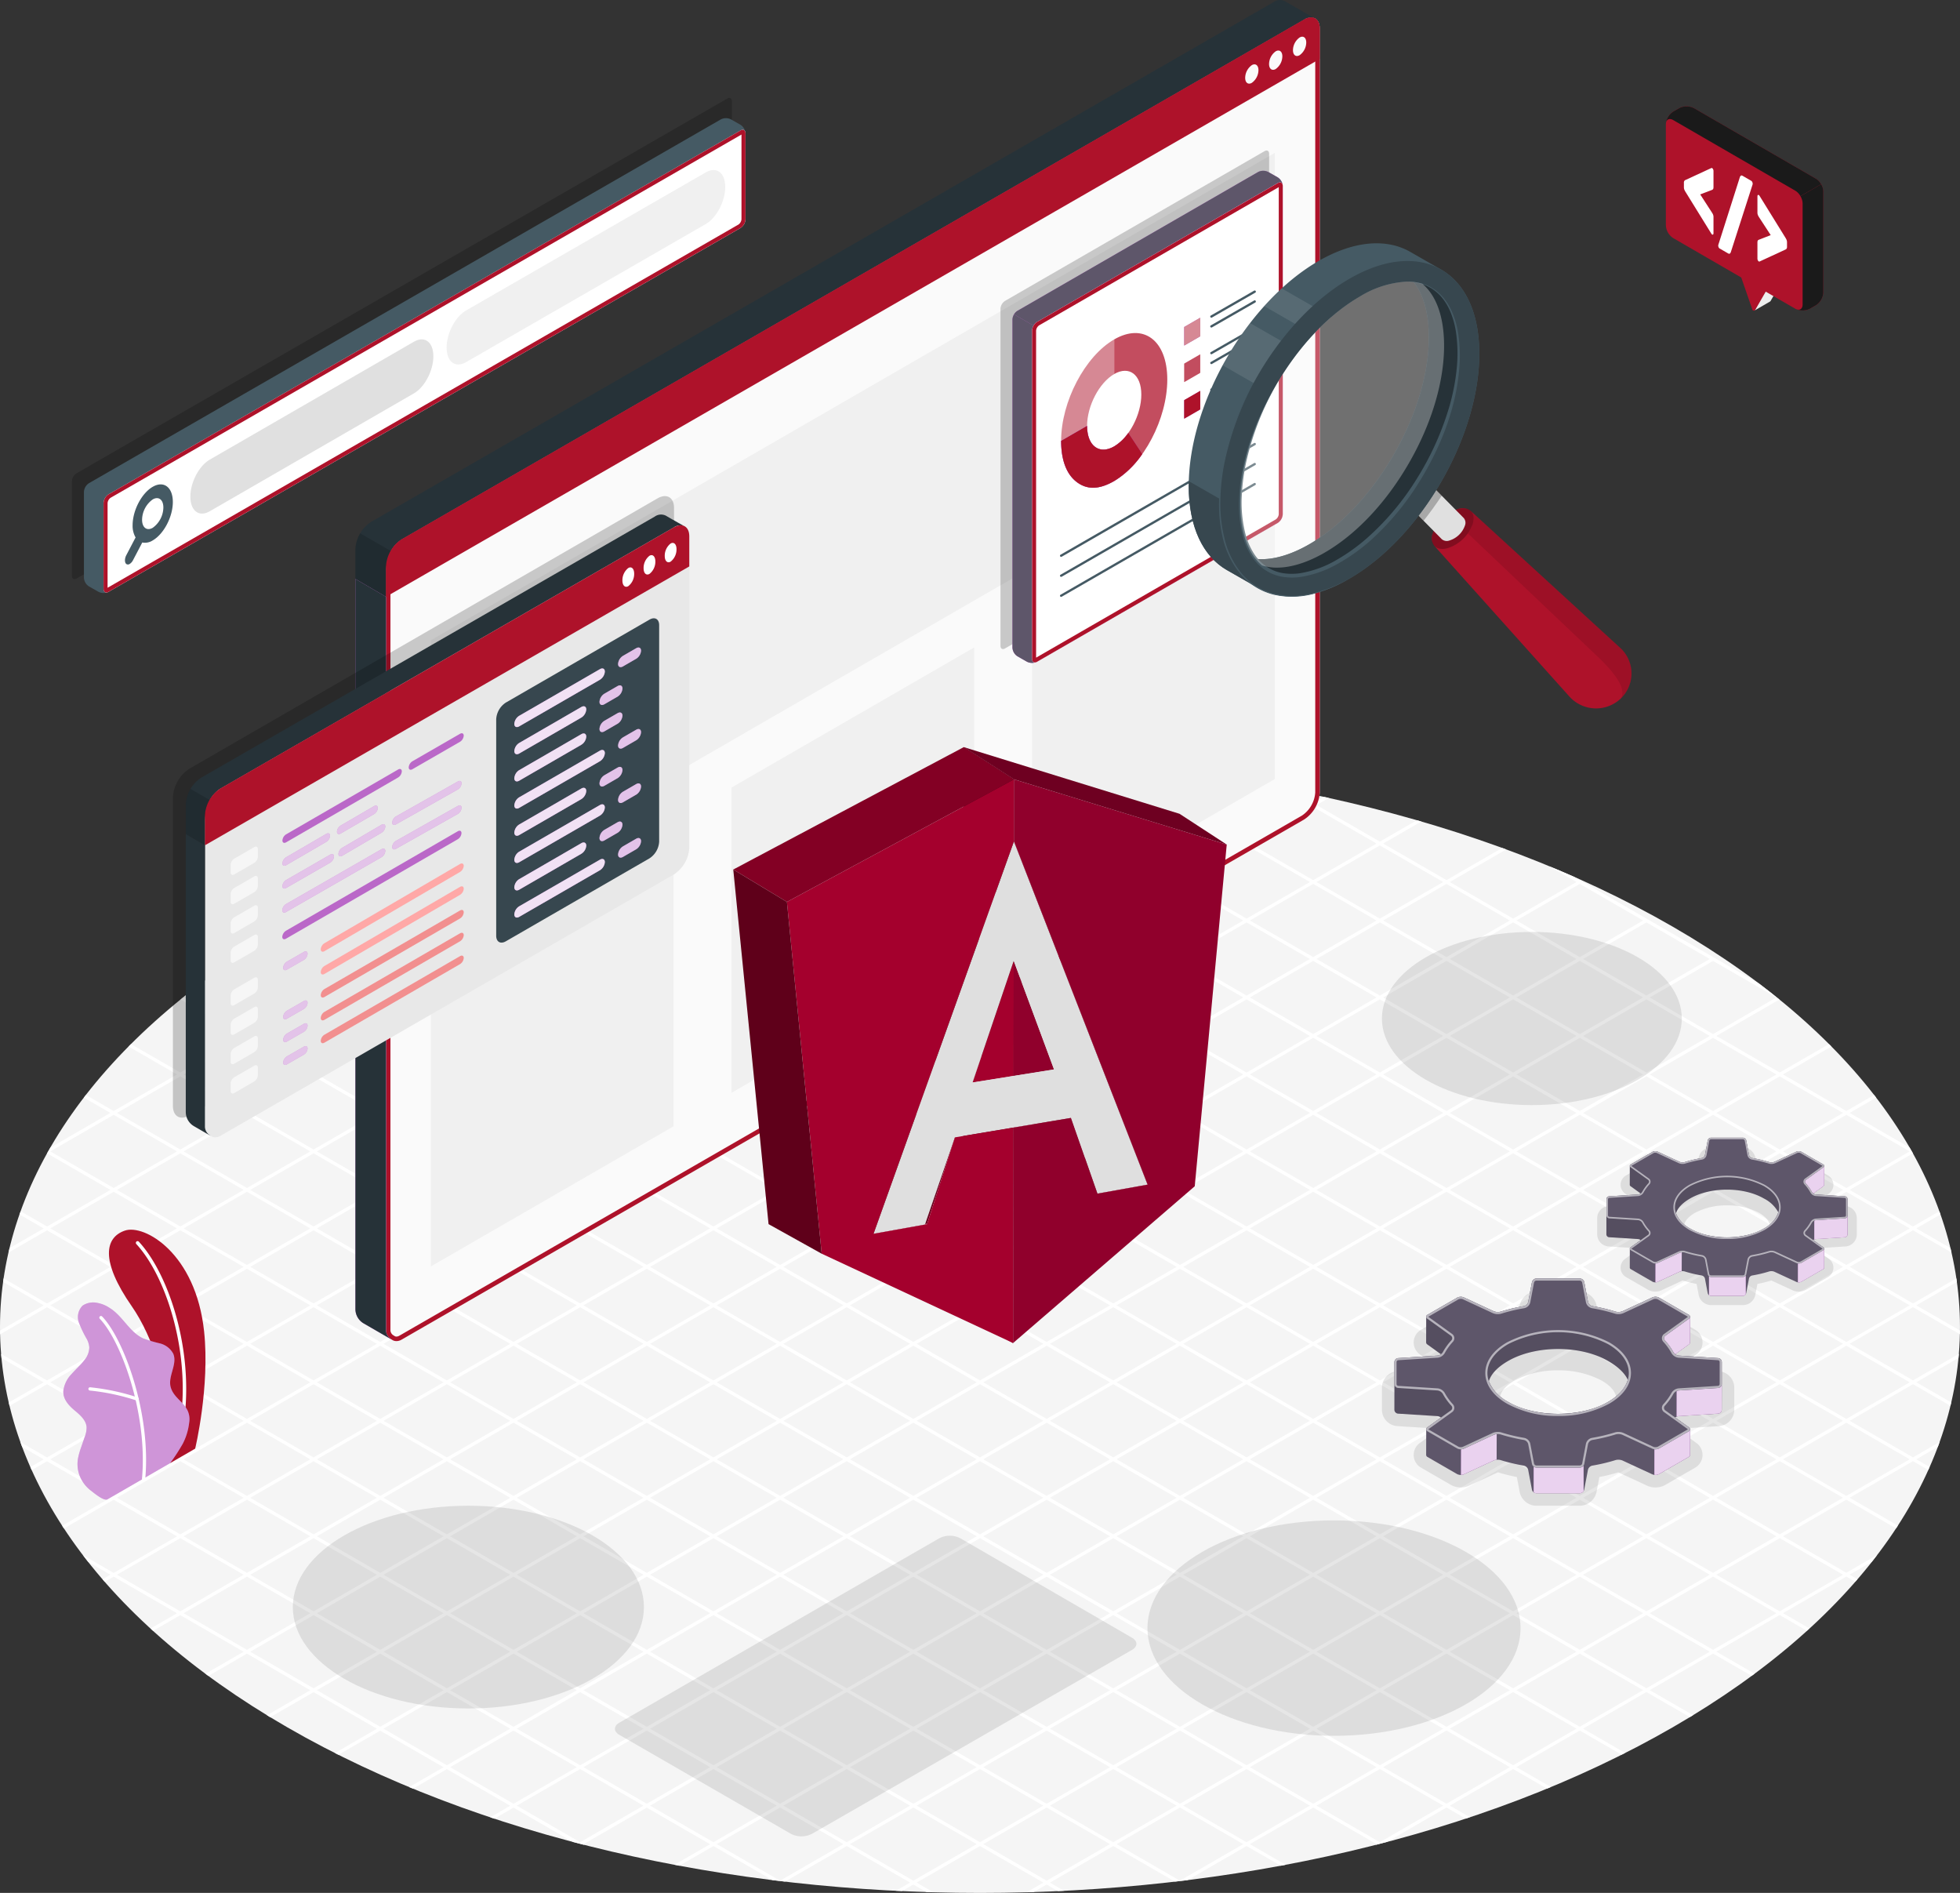 <svg xmlns="http://www.w3.org/2000/svg" width="487.442" height="470.644" viewBox="0 0 487.442 470.644"><rect x="0" y="0" width="487.442" height="470.644" fill="#333333" stroke="none"/><g id="trusted_partner_icn" transform="translate(-394.558 -732)"><g id="Group_19815" data-name="Group 19815" transform="translate(388.279 719.739)"><g id="Floor"><path id="Floor-2" data-name="Floor" d="M77.661,242.7c-95.178,54.952-95.176,144.045,0,199s249.5,54.951,344.673,0,95.176-144.044,0-199S172.838,187.745,77.661,242.7Z" fill="#f5f5f5"></path><path id="Path_12448" data-name="Path 12448" d="M391.5,227.615l6.84,3.949-15.753,9.1-15.752-9.1,14.028-8.1c-.333-.123-.665-.249-1-.37l-13.849,7.995L350.263,222l9.479-5.473c-.364-.1-.724-.215-1.088-.32l-9.212,5.319-15.753-9.1,3.053-1.763-1.193-.259-2.681,1.548-5.6-3.232c-.822-.158-1.64-.322-2.464-.475l7.241,4.181-15.753,9.094-15.752-9.094,11.063-6.388-1.306-.193-10.578,6.107-15.752-9.1.006,0c-.635-.051-1.27-.1-1.9-.145l.257.148-15.752,9.1-15.753-9.1,2.343-1.353c-.541,0-1.081-.009-1.622-.011l-1.542.89-1.542-.89c-.541,0-1.081.007-1.622.011l2.343,1.353-15.753,9.1-15.753-9.1.258-.149c-.635.048-1.271.094-1.906.145l.007,0-15.753,9.1-10.58-6.108-1.3.193,11.064,6.389-15.753,9.1-15.752-9.1,7.245-4.183c-.823.153-1.642.316-2.463.474l-5.6,3.235L164.45,210.4l-1.193.259,3.055,1.764-15.753,9.1-9.214-5.32c-.364.1-.725.214-1.087.32L149.739,222l-15.753,9.1-13.853-8c-.335.122-.666.248-1,.371l14.031,8.1-15.753,9.094-15.752-9.094,6.861-3.961q-3.167,1.307-6.278,2.676L56.155,256.889q-2.553,1.928-4.97,3.894L66.87,269.84l-15.753,9.1-12.256-7.077q-.3.3-.6.6L50.3,279.408l-15.753,9.1-6.9-3.986c-.169.218-.341.436-.508.654l6.591,3.806-14.912,8.61c-.277.479-.563.957-.831,1.438l15.744,9.09-15.753,9.1-6.555-3.785c-.094.262-.189.524-.281.786l6.015,3.473-8.5,4.906c-.088.364-.167.728-.25,1.092l9.569-5.524,15.752,9.094-15.752,9.095L7.189,330.122c-.043.291-.087.583-.127.874l10.088,5.825L6.3,343.086c0,.313.013.625.02.937L17.971,337.3l15.752,9.094-15.753,9.1-11.415-6.59c.028.336.07.671.1,1.007l10.492,6.057-8.685,5.014c.065.28.124.559.191.838l9.315-5.378,15.753,9.1-15.753,9.1-6.608-3.816c.142.4.277.8.426,1.194l5.361,3.1-3.313,1.913c.111.251.222.5.336.754l3.8-2.193,15.753,9.094-11.99,6.923c.149.229.3.459.449.688l12.362-7.137,15.753,9.1-15.753,9.094L26.9,398.915c.438.575.886,1.148,1.338,1.721l5.485,3.166-1.946,1.124c.181.21.371.418.554.628l2.213-1.278,15.752,9.1-6.584,3.8c.212.193.43.384.643.577l6.762-3.9,15.753,9.094-9.493,5.482c.238.177.486.351.727.527l9.587-5.535,15.753,9.1-10.763,6.214c.266.163.528.327.795.489l10.788-6.229,15.753,9.1-10.45,6.033c.291.148.58.3.872.444l10.4-6,15.752,9.094-8.552,4.938.957.395,8.416-4.859,15.753,9.1-4.986,2.879,1.043.345,4.764-2.751,14.788,8.538q1.487.393,2.98.773l-.374-.216,15.752-9.1,15.753,9.1L174,475.913c.411.078.821.159,1.233.236l8.474-4.892,14.666,8.467c1.053.131,2.108.254,3.163.377l15.319-8.844,15.752,9.094-3.512,2.028c.5.025,1.009.051,1.514.074l2.819-1.628,3.224,1.862c.581.018,1.162.043,1.744.059l-4.147-2.395L250,471.257l15.754,9.1-4.147,2.394c.581-.016,1.162-.041,1.743-.059l3.224-1.861,2.819,1.627q.758-.035,1.515-.073l-3.513-2.028,15.753-9.1,15.32,8.844c1.053-.122,2.107-.244,3.158-.375l14.669-8.469,8.475,4.893c.412-.077.822-.158,1.234-.236l-8.889-5.131,15.753-9.1,15.752,9.1-.382.22q1.494-.379,2.98-.772l14.8-8.544,4.768,2.753c.348-.115.7-.229,1.043-.345l-4.99-2.882,15.752-9.094,8.42,4.861q.479-.2.956-.4l-8.555-4.939,15.753-9.1,10.4,6.006c.292-.147.581-.3.872-.444l-10.454-6.036,15.753-9.1,10.792,6.231c.268-.162.529-.326.795-.489l-10.767-6.216,15.753-9.094,9.591,5.537c.24-.177.488-.351.727-.528l-9.5-5.483,15.753-9.1,6.766,3.906c.213-.192.431-.384.642-.577l-6.588-3.8,15.753-9.1,2.217,1.28c.183-.21.373-.418.554-.628l-1.95-1.126,5.493-3.171c.452-.573.9-1.146,1.338-1.721l-7.652,4.418L449.7,394.233l15.753-9.1,12.364,7.138c.151-.229.3-.459.449-.689l-11.992-6.923,15.752-9.1,3.8,2.2c.113-.252.225-.5.336-.755L482.85,375.1l5.365-3.1c.148-.4.283-.8.426-1.194l-6.612,3.817-15.752-9.1,15.753-9.1,9.315,5.379c.068-.279.127-.558.192-.838l-8.686-5.015,10.493-6.058c.031-.335.074-.67.1-1.006l-11.416,6.591-15.753-9.1,15.753-9.1,11.653,6.728c.007-.312.016-.624.02-.936L482.85,336.82,492.937,331c-.04-.292-.083-.583-.127-.874l-10.78,6.224-15.753-9.1,15.753-9.094,9.566,5.523c-.082-.364-.161-.728-.249-1.092l-8.5-4.9,6.012-3.472c-.091-.262-.186-.524-.28-.785l-6.553,3.783-15.753-9.1,15.741-9.088c-.268-.482-.555-.961-.833-1.442l-14.908-8.608,6.589-3.8c-.168-.219-.339-.436-.509-.654l-6.9,3.984L449.7,279.408l12.031-6.947-.6-.6-12.254,7.075-15.753-9.1,15.682-9.055q-2.432-1.974-4.991-3.911l-46.038-26.58Q394.672,228.921,391.5,227.615Zm6.841,23.087-15.753,9.1-15.753-9.1,15.752-9.094Zm-65.474,95.213-15.754-9.1,15.754-9.1,15.753,9.1Zm16.573-8.621,15.753,9.1-15.753,9.1-15.752-9.1Zm-198.061-.473,15.753-9.1,15.752,9.1-15.753,9.095Zm14.931,9.568-15.752,9.1-15.753-9.094,15.753-9.1Zm17.395-9.094,15.752,9.094-15.752,9.1-15.753-9.1Zm99.441-.948-15.752-9.095,15.752-9.1,15.753,9.1Zm16.573-8.621,15.753,9.094-15.753,9.1-15.752-9.1Zm-17.394,9.094-15.752,9.1-15.753-9.1,15.753-9.094ZM250,336.347l-15.754-9.095,15.753-9.1,15.753,9.1Zm-.821.473-15.753,9.1-15.753-9.1,15.752-9.1Zm-32.327-.474L201.1,327.252l15.753-9.1,15.753,9.1Zm-.821.474-15.753,9.1-15.752-9.094,15.753-9.1Zm-15.753,10.043,15.753,9.1-15.752,9.1-15.754-9.1Zm.821-.474,15.753-9.1,15.753,9.1-15.753,9.1Zm32.327.474,15.752,9.1-15.753,9.1-15.752-9.1Zm.82-.474,15.754-9.1,15.752,9.1L250,355.484Zm32.327.474,15.752,9.1-15.753,9.094-15.752-9.094Zm.821-.474,15.752-9.1,15.752,9.1-15.752,9.1Zm32.325.474,15.753,9.1-15.752,9.1-15.753-9.1Zm.821-.474,15.753-9.1,15.753,9.1-15.753,9.1Zm16.574-28.706,15.753-9.1,15.752,9.094-15.752,9.1Zm14.932,9.568-15.753,9.1-15.753-9.094,15.753-9.1Zm-32.327-.473-15.752-9.1,15.753-9.1,15.752,9.1Zm-16.573-9.569-15.753-9.1,15.753-9.1,15.753,9.1Zm-.821.474-15.752,9.1-15.753-9.1,15.752-9.1ZM250,317.209l-15.753-9.1L250,299.02l15.753,9.094Zm-.821.474-15.753,9.1-15.752-9.1,15.752-9.1Zm-32.326-.474-15.752-9.1,15.753-9.094,15.752,9.094Zm-.82.474-15.753,9.1-15.753-9.1,15.753-9.1Zm-16.574,9.569-15.753,9.095-15.753-9.095,15.753-9.1Zm-32.326-.474-15.754-9.1,15.753-9.1,15.754,9.1Zm-.821.474-15.753,9.095-15.753-9.095,15.753-9.1Zm-16.574,9.569-15.752,9.095-15.754-9.095,15.753-9.1Zm0,19.137-15.753,9.1-15.752-9.1,15.753-9.094Zm.821.474,15.752,9.1-15.752,9.1-15.753-9.1Zm.82-.474,15.753-9.1,15.753,9.1-15.753,9.1Zm32.327.474,15.753,9.1-15.753,9.1-15.753-9.1ZM200.28,366l15.752,9.094-15.753,9.1L184.527,375.1Zm.82-.474,15.753-9.1,15.752,9.1-15.752,9.1Zm32.326.474,15.753,9.094-15.753,9.1-15.752-9.1Zm.821-.474,15.753-9.1,15.752,9.094L250,374.621Zm32.326.473,15.753,9.1-15.752,9.1-15.754-9.1Zm.821-.474,15.753-9.1,15.753,9.1-15.753,9.1Zm32.327.475,15.752,9.094-15.753,9.1-15.752-9.1Zm.821-.474,15.752-9.1,15.752,9.094-15.752,9.1Zm16.573-9.569,15.753-9.1,15.752,9.1-15.753,9.1Zm32.326.474,15.753,9.1-15.753,9.1-15.753-9.1Zm.821-.474,15.752-9.1,15.754,9.1-15.753,9.1Zm0-19.138,15.753-9.1,15.752,9.1-15.753,9.1Zm-.821-.474-15.753-9.1,15.753-9.1,15.753,9.1Zm-15.752-28.232,15.752-9.1,15.753,9.1-15.753,9.1Zm-.821-.474-15.753-9.1,15.753-9.1,15.753,9.1Zm-.821.474-15.753,9.1-15.752-9.1,15.753-9.1Zm-32.326-.474-15.753-9.1,15.753-9.1,15.753,9.1Zm-16.574-9.568-15.752-9.1,15.752-9.1,15.753,9.094Zm-.821.473-15.753,9.1-15.752-9.094,15.753-9.1ZM250,298.072l-15.752-9.1,15.753-9.1,15.752,9.1Zm-.821.474-15.753,9.094-15.752-9.094,15.753-9.1Zm-32.325-.474-15.754-9.1,15.753-9.1,15.753,9.1Zm-.821.474-15.753,9.1-15.753-9.1,15.752-9.1Zm-16.574,9.568-15.753,9.1-15.753-9.1,15.753-9.1Zm-32.327-.474-15.752-9.094,15.753-9.1,15.752,9.094Zm-.82.474-15.753,9.1-15.753-9.1,15.753-9.094Zm-16.574,9.569-15.753,9.1-15.753-9.1,15.753-9.1Zm-16.574,9.569-15.753,9.095-15.752-9.095,15.752-9.1Zm-16.573,9.569-15.753,9.094-15.752-9.094,15.752-9.1Zm.82.474,15.754,9.1-15.753,9.094-15.753-9.1Zm15.753,28.232-15.753,9.1-15.752-9.1,15.753-9.1Zm.821.474,15.753,9.094-15.753,9.1L118.232,375.1Zm16.574,9.568,15.753,9.1-15.753,9.1-15.753-9.1Zm.82-.474L167.132,366l15.753,9.1-15.752,9.094Zm32.327.475,15.752,9.094-15.752,9.1-15.753-9.1Zm16.573,9.568,15.752,9.1-15.752,9.1-15.752-9.1Zm.821-.474,15.753-9.1,15.752,9.1-15.753,9.1Zm32.326.474,15.754,9.1-15.754,9.1-15.753-9.1Zm.821-.474,15.752-9.1,15.754,9.1L250,393.759Zm32.327.474,15.752,9.1-15.753,9.1-15.752-9.1Zm.82-.474,15.753-9.1,15.753,9.1-15.753,9.1Zm32.326.474,15.753,9.1-15.753,9.1-15.753-9.1Zm.821-.474,15.753-9.1,15.753,9.1-15.753,9.1Zm16.574-9.569,15.752-9.1,15.753,9.1-15.752,9.1Zm32.326.474,15.753,9.1-15.753,9.1-15.752-9.1Zm.821-.474L366.015,366l15.752,9.094-15.753,9.1Zm16.574-9.568,15.752-9.1,15.753,9.094-15.753,9.1Zm0-19.138,15.753-9.1,15.754,9.1-15.754,9.1Zm16.574-9.569,15.753-9.1,15.753,9.1-15.753,9.1Zm-.821-.474-15.752-9.094,15.753-9.1,15.752,9.094Zm-16.573-9.568-15.753-9.1,15.752-9.094,15.754,9.1Zm-15.753-28.233,15.753-9.1,15.753,9.1-15.754,9.1Zm-.821-.473-15.752-9.1,15.753-9.1,15.753,9.094ZM332.868,288.5l-15.753-9.1,15.753-9.1,15.753,9.1Zm-.821.474-15.752,9.1-15.754-9.1,15.753-9.094Zm-32.326-.474-15.753-9.1,15.753-9.1,15.752,9.1Zm-16.574-9.569-15.752-9.094,15.753-9.1,15.752,9.094Zm-.82.474-15.753,9.1-15.752-9.1,15.753-9.1ZM250,278.934l-15.754-9.1,15.753-9.1,15.754,9.1Zm-.821.474-15.753,9.1-15.753-9.1,15.752-9.1Zm-32.327-.474L201.1,269.84l15.753-9.1,15.753,9.1Zm-.821.474-15.753,9.1-15.752-9.1,15.753-9.1Zm-16.573,9.569-15.753,9.1-15.753-9.1,15.753-9.1Zm-32.326-.474-15.753-9.1,15.753-9.1,15.753,9.1Zm-.821.474-15.753,9.1-15.753-9.1,15.753-9.1Zm-16.574,9.569-15.753,9.1-15.753-9.1,15.753-9.1Zm-16.573,9.568-15.754,9.1-15.752-9.1,15.753-9.094Zm-16.574,9.569-15.753,9.1-15.753-9.1,15.753-9.1Zm-16.574,9.569-15.752,9.095-15.753-9.095,15.752-9.1Zm0,19.137-15.753,9.1L68.512,346.39l15.753-9.1Zm.821.474,15.753,9.1-15.753,9.1-15.753-9.1ZM116.591,375.1l-15.753,9.094L85.086,375.1l15.752-9.1Zm.82.473,15.753,9.1-15.753,9.1-15.752-9.1Zm16.574,9.569,15.753,9.1-15.753,9.1-15.753-9.1Zm16.574,9.569,15.752,9.1-15.753,9.1-15.752-9.1Zm.821-.474,15.753-9.1,15.752,9.1-15.753,9.1Zm32.326.474,15.752,9.094-15.753,9.1L167.953,403.8Zm16.573,9.568,15.753,9.1-15.753,9.1-15.753-9.1Zm.821-.474,15.752-9.094,15.753,9.1-15.752,9.1Zm32.326.475,15.753,9.1-15.753,9.094-15.752-9.094Zm.821-.474,15.753-9.1,15.753,9.094L250,412.9Zm32.326.473,15.753,9.1-15.753,9.1-15.753-9.094Zm.821-.474,15.753-9.094,15.752,9.1L283.147,412.9Zm32.326.474,15.753,9.1-15.753,9.1-15.752-9.1Zm.821-.473,15.753-9.1,15.753,9.094-15.753,9.1Zm16.574-9.569,15.753-9.1,15.752,9.1-15.752,9.1Zm32.326.474,15.753,9.094-15.753,9.1-15.753-9.1Zm.821-.474,15.752-9.1,15.753,9.1-15.753,9.094Zm16.573-9.569,15.753-9.1,15.753,9.1-15.753,9.1Zm16.574-9.569,15.753-9.1,15.752,9.1-15.753,9.1Zm0-19.137,15.753-9.1,15.753,9.1-15.753,9.1Zm16.574-9.569,15.753-9.1,15.752,9.1-15.752,9.1Zm0-19.138,15.754-9.1,15.753,9.1-15.753,9.094Zm-.82-.473-15.753-9.1,15.753-9.1,15.753,9.094Zm-16.573-9.569-15.754-9.1,15.753-9.1,15.754,9.1Zm-15.753-28.233,15.753-9.094,15.752,9.094-15.753,9.1Zm-.821-.473-15.752-9.1,15.752-9.1,15.753,9.1Zm-16.573-9.569-15.753-9.1,15.753-9.1,15.753,9.1Zm-16.574-9.569-15.753-9.1,15.753-9.095,15.753,9.095Zm-.821.474-15.753,9.1-15.752-9.1,15.753-9.1Zm-32.326-.474-15.752-9.094,15.752-9.1,15.753,9.094ZM283.148,259.8l-15.753-9.1,15.752-9.1,15.754,9.1Zm-.821.474-15.752,9.1-15.754-9.1,15.753-9.095ZM250,259.8l-15.752-9.1,15.753-9.1,15.752,9.1Zm-.82.473-15.754,9.1-15.752-9.094,15.753-9.1Zm-32.327-.473L201.1,250.7l15.753-9.1,15.752,9.1Zm-.82.474-15.753,9.1-15.753-9.1,15.753-9.1Zm-16.574,9.569-15.753,9.094-15.753-9.1,15.753-9.094Zm-32.326-.475-15.753-9.094,15.752-9.1,15.753,9.1Zm-.821.474-15.753,9.1-15.753-9.1,15.753-9.1Zm-16.573,9.569-15.754,9.1-15.752-9.1,15.753-9.1Zm-16.574,9.569-15.753,9.1-15.753-9.1,15.753-9.1Zm-32.327-.474-15.752-9.1,15.753-9.094,15.752,9.094Zm15.753,10.043-15.753,9.1-15.753-9.1,15.753-9.1Zm-16.574,9.568-15.753,9.1-15.752-9.1,15.752-9.094Zm-16.573,9.569-15.753,9.1-15.752-9.1,15.752-9.1Zm0,19.138-15.753,9.095-15.753-9.095,15.753-9.1Zm0,19.137-15.753,9.1-15.753-9.1,15.753-9.1Zm.82.474,15.754,9.1-15.753,9.1-15.753-9.1Zm15.753,28.232-15.753,9.1-15.752-9.094,15.753-9.1Zm.821.474,15.753,9.1-15.753,9.1-15.753-9.1Zm16.573,9.569,15.754,9.1-15.753,9.1-15.754-9.1Zm16.574,9.569,15.753,9.1-15.753,9.094-15.753-9.094Zm16.573,9.568,15.753,9.1-15.753,9.1-15.753-9.1Zm.821-.473,15.753-9.1,15.752,9.094-15.752,9.1Zm32.326.473,15.754,9.1-15.753,9.1-15.754-9.1Zm16.574,9.569,15.753,9.1-15.753,9.1-15.752-9.1Zm.821-.474,15.753-9.1,15.752,9.1-15.752,9.1Zm32.326.474,15.753,9.1-15.753,9.1-15.753-9.1Zm.821-.474,15.752-9.1,15.753,9.1L250,432.034Zm32.326.474,15.753,9.1-15.753,9.1-15.753-9.1Zm.821-.474,15.753-9.1,15.753,9.1-15.754,9.1Zm32.326.474,15.753,9.1-15.753,9.1-15.753-9.1Zm.821-.474,15.753-9.1,15.752,9.1-15.752,9.1Zm16.573-9.569,15.754-9.1,15.752,9.1-15.753,9.1Zm32.327.474,15.753,9.1-15.753,9.1-15.753-9.1Zm.821-.474,15.752-9.1,15.754,9.1-15.753,9.1Zm16.573-9.569,15.753-9.094,15.753,9.1L382.588,412.9Zm16.573-9.568,15.753-9.1,15.754,9.1-15.754,9.1Zm16.574-9.569,15.753-9.1,15.753,9.1-15.753,9.1Zm0-19.138,15.754-9.1,15.752,9.1-15.753,9.1Zm16.574-9.568,15.753-9.1,15.752,9.1-15.752,9.094Zm0-19.138,15.754-9.1,15.752,9.1-15.753,9.1Zm0-19.138,15.753-9.1,15.753,9.1-15.752,9.1Zm-.82-.474-15.753-9.094,15.753-9.1,15.752,9.1Zm-16.574-9.568-15.753-9.1,15.753-9.1,15.753,9.1ZM383.41,279.408l15.752-9.1,15.753,9.1L399.162,288.5Zm-.821-.474-15.753-9.1,15.753-9.1,15.753,9.1Zm-16.574-9.569-15.752-9.1,15.752-9.095,15.753,9.095ZM349.442,259.8,333.689,250.7l15.753-9.1,15.752,9.094Zm-16.574-9.568-15.752-9.1,15.753-9.1,15.752,9.1Zm-.82.474L316.3,259.8l-15.753-9.1,15.753-9.1Zm-32.327-.474-15.753-9.1,15.753-9.1,15.754,9.1Zm-16.574-9.569-15.752-9.1,15.753-9.1,15.752,9.1Zm-.821.474-15.752,9.1-15.753-9.1,15.753-9.1ZM250,240.659l-15.753-9.1L250,222.47l15.752,9.094Zm-.821.474-15.753,9.1-15.753-9.1,15.753-9.1Zm-32.326-.474-15.753-9.1,15.753-9.1,15.753,9.1Zm-.821.474-15.753,9.1-15.753-9.1,15.753-9.1ZM199.459,250.7l-15.753,9.1-15.753-9.1,15.753-9.1Zm-32.327-.474-15.752-9.1,15.753-9.1,15.753,9.1Zm-.82.474-15.753,9.1-15.752-9.1,15.752-9.1Zm-16.573,9.569-15.753,9.094-15.753-9.094,15.753-9.1Zm-16.574,9.568-15.753,9.1-15.753-9.094,15.753-9.1Zm-32.326-.473-15.753-9.1,15.753-9.1,15.753,9.1Zm-.821.474-15.753,9.1-15.753-9.1,15.753-9.1Zm0,19.137-15.754,9.1-15.752-9.1,15.753-9.1Zm-16.574,9.569-15.753,9.1-15.752-9.1,15.752-9.1ZM66.87,308.114l-15.752,9.1-15.753-9.094,15.753-9.1Zm0,19.138-15.753,9.095-15.753-9.095,15.754-9.1Zm0,19.138-15.752,9.094-15.753-9.1L51.117,337.3Zm0,19.137-15.753,9.1-15.753-9.1,15.754-9.1Zm.821.474,15.753,9.1-15.753,9.1-15.753-9.1Zm15.752,28.232-15.752,9.1-15.753-9.094,15.753-9.1Zm.821.474,15.753,9.1-15.753,9.1-15.752-9.1Zm16.574,9.569,15.753,9.1-15.753,9.1-15.753-9.1Zm16.574,9.569,15.752,9.094-15.753,9.1-15.752-9.094Zm16.573,9.568,15.752,9.1-15.753,9.1-15.752-9.1Zm16.573,9.569,15.754,9.1-15.754,9.1-15.753-9.1Zm.821-.474,15.753-9.1,15.753,9.1-15.753,9.1Zm32.327.474,15.752,9.1-15.753,9.1-15.752-9.1Zm16.573,9.569,15.753,9.094-15.753,9.1-15.753-9.1Zm.821-.474,15.753-9.1,15.752,9.1-15.753,9.094Zm32.326.473,15.753,9.1-15.753,9.1-15.753-9.1Zm.821-.473,15.752-9.1,15.754,9.1L250,451.171Zm32.326.473,15.753,9.1-15.753,9.1-15.753-9.1Zm.821-.473,15.752-9.1,15.753,9.1-15.752,9.094Zm32.326.474,15.753,9.1L299.72,460.74l-15.752-9.1Zm.821-.474,15.753-9.1,15.753,9.1-15.753,9.1Zm16.573-9.569,15.753-9.1,15.753,9.1-15.752,9.1Zm32.327.474,15.753,9.1-15.753,9.094-15.752-9.094Zm.821-.474,15.753-9.1,15.752,9.1-15.753,9.1Zm16.574-9.569,15.752-9.1,15.753,9.1-15.753,9.1Zm16.573-9.569,15.752-9.094,15.753,9.094-15.752,9.1Zm16.573-9.568,15.753-9.1,15.753,9.094-15.753,9.1Zm16.574-9.569,15.753-9.1,15.753,9.1-15.753,9.1Zm0-19.138,15.753-9.1,15.753,9.1-15.753,9.1Zm16.574-9.569,15.752-9.1,15.753,9.1-15.752,9.1Zm0-19.137,15.753-9.1,15.752,9.1-15.753,9.1Zm0-19.137,15.753-9.1,15.753,9.094-15.753,9.1Zm0-19.138,15.752-9.1,15.754,9.1-15.753,9.1Zm-.821-.474-15.752-9.1,15.752-9.1,15.753,9.1Zm-16.573-9.569-15.753-9.1,15.752-9.1,15.754,9.1Zm-15.753-28.232,15.753-9.1,15.752,9.1-15.753,9.1Zm-.821-.474-15.753-9.1,15.753-9.094,15.753,9.094Zm-17.394-28.232-15.753,9.094-15.752-9.094,15.752-9.1Zm-16.574-9.569-15.752,9.1-15.752-9.1,15.752-9.094ZM332.868,212.9l15.753,9.1-15.752,9.1-15.754-9.1Zm-.82,18.664-15.753,9.1-15.753-9.1,15.752-9.1Zm-16.574-9.569-15.753,9.1-15.752-9.1,15.752-9.094Zm-32.326-18.663,15.752,9.1-15.752,9.094L267.4,212.427Zm-.821,18.663-15.753,9.1L250.822,222l15.753-9.1ZM250,203.332l15.753,9.1L250,221.522l-15.753-9.1ZM249.18,222l-15.753,9.1L217.675,222l15.752-9.1Zm-32.326-18.664,15.752,9.1-15.752,9.1-15.753-9.1ZM200.28,212.9l15.753,9.1-15.753,9.1L184.527,222Zm-.821,18.663-15.753,9.1-15.752-9.094,15.752-9.1ZM167.133,212.9l15.753,9.1-15.753,9.1L151.38,222Zm-16.574,9.569,15.753,9.1-15.753,9.1-15.753-9.1Zm-16.573,9.569,15.752,9.094-15.752,9.1-15.753-9.1Zm-.821,18.663-15.753,9.1-15.753-9.1,15.753-9.1Zm-32.326-18.663,15.753,9.094-15.753,9.1-15.752-9.1Zm-16.573,9.568,15.752,9.1-15.753,9.1-15.753-9.1ZM51.939,260.271l15.753-9.1,15.752,9.1-15.753,9.1Zm15.752,10.042,15.753,9.1-15.753,9.1-15.753-9.1Zm-16.574,9.569,15.753,9.1-15.752,9.1-15.753-9.1ZM18.791,298.546l15.753-9.1,15.753,9.1-15.752,9.1Zm0,19.138,15.753-9.1,15.752,9.1-15.753,9.1Zm0,19.137,15.752-9.1,15.752,9.1-15.752,9.094Zm0,19.137,15.753-9.1,15.753,9.1-15.754,9.1Zm0,19.138L34.543,366,50.3,375.1l-15.752,9.1Zm16.573,9.568,15.753-9.094,15.753,9.1-15.752,9.1Zm0,19.138,15.753-9.1,15.752,9.1-15.753,9.1Zm16.573,9.569,15.753-9.1,15.752,9.1-15.752,9.1Zm16.573,9.568,15.753-9.094,15.753,9.1-15.753,9.094Zm16.574,9.569,15.753-9.094,15.752,9.094-15.752,9.1Zm16.573,9.569,15.753-9.1,15.752,9.1-15.752,9.094Zm16.573,9.568,15.753-9.094,15.754,9.1-15.753,9.1Zm32.327,18.664-15.752-9.094,15.752-9.1,15.753,9.094Zm.821-18.663,15.753-9.1,15.753,9.094-15.754,9.1Zm16.573,9.568,15.753-9.1,15.753,9.1-15.753,9.1Zm32.326,18.664-15.753-9.1,15.754-9.1,15.753,9.1Zm.821-18.664,15.753-9.1,15.753,9.1-15.752,9.1Zm32.327,18.664-15.753-9.1,15.753-9.1,15.753,9.1Zm.821-18.664,15.752-9.1,15.753,9.1L250,470.309Zm32.326,18.664-15.753-9.1,15.753-9.1,15.753,9.1Zm.821-18.664,15.753-9.1,15.753,9.1-15.753,9.1Zm32.326,18.664-15.752-9.1,15.752-9.1,15.753,9.1Zm16.574-9.569-15.753-9.1,15.753-9.1,15.752,9.1Zm.82-18.663,15.754-9.1,15.752,9.1-15.753,9.1Zm32.326,18.663-15.752-9.1,15.753-9.1,15.752,9.094Zm16.574-9.569-15.752-9.1,15.752-9.1,15.753,9.1Zm16.573-9.569-15.752-9.094,15.753-9.1,15.753,9.1Zm16.574-9.569-15.752-9.094,15.753-9.1,15.752,9.094Zm16.574-9.569-15.753-9.094,15.753-9.1,15.752,9.1Zm16.573-9.568-15.752-9.1,15.753-9.1,15.752,9.1ZM464.635,403.8l-15.753,9.1-15.753-9.1,15.753-9.094Zm-15.753-10.042-15.752-9.1,15.753-9.1,15.753,9.1ZM481.209,375.1l-15.753,9.1L449.7,375.1l15.753-9.1Zm0-19.138-15.753,9.1-15.753-9.1,15.753-9.1Zm0-19.137-15.753,9.1-15.752-9.1,15.752-9.1Zm0-19.137-15.753,9.1-15.752-9.1,15.753-9.1Zm0-19.138-15.753,9.1-15.754-9.1,15.753-9.1Zm-16.575-9.569-15.753,9.1-15.752-9.1,15.753-9.094Zm-16.573-9.568-15.753,9.1-15.753-9.1,15.753-9.1Zm0-19.138-15.752,9.1-15.753-9.1,15.753-9.094ZM431.488,250.7l-15.752,9.1-15.753-9.1,15.753-9.1Zm-16.573-9.569-15.753,9.1-15.753-9.1,15.753-9.1Z" fill="#fff"></path></g><ellipse id="Shadow" cx="43.657" cy="25.205" rx="43.657" ry="25.205" transform="translate(79.105 386.644)" opacity="0.1"></ellipse><path id="Shadow-2" data-name="Shadow" d="M203,468.236,160.29,443.6c-1.437-.826-1.438-2.167,0-3l79.6-45.877a5.742,5.742,0,0,1,5.2,0l42.732,24.756c1.435.828,1.435,2.172,0,3L208.2,468.23A5.757,5.757,0,0,1,203,468.236Z" opacity="0.1"></path><ellipse id="Shadow-3" data-name="Shadow" cx="37.289" cy="21.529" rx="37.289" ry="21.529" transform="translate(349.957 243.975)" opacity="0.1"></ellipse><path id="Shadow-4" data-name="Shadow" d="M388.362,386.644a4.278,4.278,0,0,1-4.148-3.437l-.7-3.7a47.011,47.011,0,0,1-4.712-1.171l-7.191,3.331a4.845,4.845,0,0,1-2.031.43,4.958,4.958,0,0,1-2.462-.631l-7.361-4.25a3.652,3.652,0,0,1-.312-6.218l3.86-2.776c-.182-.267-.357-.535-.522-.806l-8.991-.568a4.1,4.1,0,0,1-3.833-4.084v-5.473a4.1,4.1,0,0,1,3.836-4.082l8.987-.569c.165-.27.34-.539.522-.8l-3.859-2.778a3.65,3.65,0,0,1,.315-6.218l7.357-4.248a4.96,4.96,0,0,1,2.463-.631,4.855,4.855,0,0,1,2.034.43l7.187,3.33a47.074,47.074,0,0,1,4.712-1.171l.7-3.7a4.281,4.281,0,0,1,4.148-3.435h10.822a4.279,4.279,0,0,1,4.149,3.437l.7,3.7a47.215,47.215,0,0,1,4.712,1.171l7.191-3.331a4.838,4.838,0,0,1,2.03-.429,4.95,4.95,0,0,1,2.463.631l7.362,4.248a3.652,3.652,0,0,1,.311,6.219l-3.86,2.777c.183.266.358.535.522.8l8.991.569a4.1,4.1,0,0,1,3.833,4.083v5.472a4.1,4.1,0,0,1-3.831,4.084l-8.993.568q-.247.406-.522.8L428.1,371a3.652,3.652,0,0,1-.314,6.221l-7.357,4.248a4.969,4.969,0,0,1-2.463.631h0a4.851,4.851,0,0,1-2.03-.429l-7.192-3.332a46.477,46.477,0,0,1-4.712,1.171l-.7,3.7a4.278,4.278,0,0,1-4.148,3.435Zm5.413-33.652a22.469,22.469,0,0,0-10.879,2.556c-2.285,1.319-3.6,2.953-3.6,4.483s1.31,3.164,3.594,4.484a24.432,24.432,0,0,0,21.757,0c2.284-1.319,3.594-2.953,3.594-4.483s-1.31-3.164-3.594-4.484A22.472,22.472,0,0,0,393.775,352.992Z" opacity="0.1"></path><path id="Shadow-5" data-name="Shadow" d="M378.246,372.624a3.151,3.151,0,0,1-3.055-2.532l-.517-2.723a34.627,34.627,0,0,1-3.471-.863l-5.3,2.454a3.569,3.569,0,0,1-1.5.317,3.652,3.652,0,0,1-1.813-.465l-5.422-3.13a2.69,2.69,0,0,1-.23-4.58l2.843-2.045c-.134-.2-.263-.394-.384-.594l-6.623-.418a3.022,3.022,0,0,1-2.823-3.008V351A3.018,3.018,0,0,1,352.783,348l6.62-.419c.122-.2.25-.4.384-.593l-2.842-2.046a2.688,2.688,0,0,1,.232-4.58l5.419-3.129a3.654,3.654,0,0,1,1.814-.465,3.576,3.576,0,0,1,1.5.317l5.294,2.453a34.675,34.675,0,0,1,3.471-.863l.518-2.725a3.153,3.153,0,0,1,3.055-2.53h7.971a3.152,3.152,0,0,1,3.056,2.532l.516,2.723a34.785,34.785,0,0,1,3.471.863l5.3-2.454a3.563,3.563,0,0,1,1.5-.316,3.647,3.647,0,0,1,1.814.465l5.423,3.129a2.69,2.69,0,0,1,.229,4.581l-2.843,2.046c.135.2.264.394.384.593l6.623.419a3.021,3.021,0,0,1,2.823,3.007v4.031a3.021,3.021,0,0,1-2.822,3.008l-6.624.418q-.182.3-.384.593l2.842,2.045a2.69,2.69,0,0,1-.231,4.582l-5.419,3.129a3.66,3.66,0,0,1-1.814.465h0a3.574,3.574,0,0,1-1.5-.316l-5.3-2.454a34.232,34.232,0,0,1-3.471.863l-.517,2.725a3.151,3.151,0,0,1-3.055,2.53Zm3.987-24.788a16.55,16.55,0,0,0-8.013,1.883c-1.683.972-2.648,2.175-2.648,3.3s.965,2.331,2.647,3.3a18,18,0,0,0,16.026,0c1.682-.972,2.647-2.175,2.647-3.3s-.965-2.331-2.647-3.3A16.553,16.553,0,0,0,382.233,347.836Z" transform="translate(53.542 -35.87)" opacity="0.1"></path><ellipse id="Shadow-6" data-name="Shadow" cx="46.387" cy="26.781" rx="46.387" ry="26.781" transform="translate(291.652 390.29)" opacity="0.1"></ellipse><g id="Plants"><g id="Group_19722" data-name="Group 19722"><g id="Group_19719" data-name="Group 19719"><path id="Path_12449" data-name="Path 12449" d="M48.609,376.039l6.207-3.587s3.694-15.349,2.222-29.161c-2.07-19.419-14.852-26.725-19.713-25.051s-6.268,7.326,1.775,18.891C43.845,343.955,49.674,358.168,48.609,376.039Z" fill="#ae122a"></path></g><g id="Group_19721" data-name="Group 19721"><path id="Path_12451" data-name="Path 12451" d="M51.181,368.5a.588.588,0,0,1-.059-.007.43.43,0,0,1-.343-.5c3.4-17.911-2.854-38.038-10.6-46.413a.43.43,0,0,1,.632-.584c7.889,8.528,14.268,28.983,10.816,47.157A.432.432,0,0,1,51.181,368.5Z" fill="#fff"></path></g></g><g id="Group_19727" data-name="Group 19727"><g id="Group_19723" data-name="Group 19723"><path id="Path_12452" data-name="Path 12452" d="M32.988,385.057c-.927.472-3.393-1.638-4.08-2.152a8.608,8.608,0,0,1-2.7-3.427,8.063,8.063,0,0,1-.472-4.876,19.16,19.16,0,0,1,.742-2.543q.423-1.23.844-2.462a6.347,6.347,0,0,0,.494-2.5c-.133-1.72-1.589-2.993-2.916-4.1-1.467-1.219-2.979-2.806-2.866-4.863a7.253,7.253,0,0,1,2.029-4.215c1.047-1.2,2.269-2.238,3.225-3.507a5.063,5.063,0,0,0,1.2-3.145,5.292,5.292,0,0,0-.6-2.032,28.24,28.24,0,0,1-1.984-4.115,4.035,4.035,0,0,1,.908-4.223,4.723,4.723,0,0,1,3.584-.7,8.141,8.141,0,0,1,3.234,1.325c3.173,1.98,4.842,5.942,8.237,7.514a34.9,34.9,0,0,0,4.142,1.237,5.181,5.181,0,0,1,3.34,2.543c1.144,2.605-1.375,5.617-.616,8.359.67,2.426,2.944,3.457,4.138,5.673a5.111,5.111,0,0,1,.451,3.155,14.989,14.989,0,0,1-1.584,5.214,47.1,47.1,0,0,1-3.135,4.82S33.13,384.985,32.988,385.057Z" fill="#ba68c8"></path></g><g id="Group_19724" data-name="Group 19724" opacity="0.3"><path id="Path_12453" data-name="Path 12453" d="M32.988,385.057c-.927.472-3.393-1.638-4.08-2.152a8.608,8.608,0,0,1-2.7-3.427,8.063,8.063,0,0,1-.472-4.876,19.16,19.16,0,0,1,.742-2.543q.423-1.23.844-2.462a6.347,6.347,0,0,0,.494-2.5c-.133-1.72-1.589-2.993-2.916-4.1-1.467-1.219-2.979-2.806-2.866-4.863a7.253,7.253,0,0,1,2.029-4.215c1.047-1.2,2.269-2.238,3.225-3.507a5.063,5.063,0,0,0,1.2-3.145,5.292,5.292,0,0,0-.6-2.032,28.24,28.24,0,0,1-1.984-4.115,4.035,4.035,0,0,1,.908-4.223,4.723,4.723,0,0,1,3.584-.7,8.141,8.141,0,0,1,3.234,1.325c3.173,1.98,4.842,5.942,8.237,7.514a34.9,34.9,0,0,0,4.142,1.237,5.181,5.181,0,0,1,3.34,2.543c1.144,2.605-1.375,5.617-.616,8.359.67,2.426,2.944,3.457,4.138,5.673a5.111,5.111,0,0,1,.451,3.155,14.989,14.989,0,0,1-1.584,5.214,47.1,47.1,0,0,1-3.135,4.82S33.13,384.985,32.988,385.057Z" fill="#fff"></path></g><g id="Group_19725" data-name="Group 19725"><path id="Path_12454" data-name="Path 12454" d="M41.972,380.375h-.011a.408.408,0,0,1-.374-.443c1.486-16.109-5.221-34.316-10.491-39.772a.407.407,0,1,1,.585-.567c5.376,5.567,12.224,24.077,10.718,40.414A.409.409,0,0,1,41.972,380.375Z" fill="#fff"></path></g><g id="Group_19726" data-name="Group 19726"><path id="Path_12455" data-name="Path 12455" d="M40.372,360.512a.389.389,0,0,1-.119-.025,54.681,54.681,0,0,0-11.62-2.479.408.408,0,0,1-.368-.443.4.4,0,0,1,.443-.369,55.681,55.681,0,0,1,11.824,2.527.407.407,0,0,1-.16.789Z" fill="#fff"></path></g></g></g><g id="Gear"><g id="Gear-2" data-name="Gear"><g id="Group_19732" data-name="Group 19732"><path id="Path_12465" data-name="Path 12465" d="M426.236,339.157l-7.361-4.25a1.984,1.984,0,0,0-1.629-.073l-7.461,3.456a2.73,2.73,0,0,1-1.706.1,44.28,44.28,0,0,0-5.793-1.377,1.408,1.408,0,0,1-1.078-1.047l-.934-4.917a1.152,1.152,0,0,0-1.089-.9H388.363a1.154,1.154,0,0,0-1.09.9l-.934,4.917a1.407,1.407,0,0,1-1.078,1.047,44.25,44.25,0,0,0-5.791,1.377,2.726,2.726,0,0,1-1.707-.1l-7.462-3.456a1.985,1.985,0,0,0-1.628.073l-7.361,4.25a.6.6,0,0,0-.342.5h0l-.017,6.38h0a.615.615,0,0,0,.293.5l3.385,2.436a1.632,1.632,0,0,1-.835.347l-9.808.621a.991.991,0,0,0-.916.976v4.169l0,.009-.015,7.674a.991.991,0,0,0,.917.977l9.808.62a1.649,1.649,0,0,1,.851.361l-3.367,2.422a.618.618,0,0,0-.292.49h0l-.017,6.387h0a.6.6,0,0,0,.342.5l7.361,4.249a1.985,1.985,0,0,0,1.628.073l7.461-3.456a2.741,2.741,0,0,1,1.707-.1,44.244,44.244,0,0,0,5.793,1.378,1.41,1.41,0,0,1,1.078,1.048l.933,4.916a1.154,1.154,0,0,0,1.09.9h10.822a1.153,1.153,0,0,0,1.09-.9l.933-4.916a1.41,1.41,0,0,1,1.078-1.048,44.265,44.265,0,0,0,5.792-1.377,2.74,2.74,0,0,1,1.707.1l7.462,3.456a1.984,1.984,0,0,0,1.629-.073l7.36-4.249a.6.6,0,0,0,.343-.489h0l.018-6.4h0a.618.618,0,0,0-.292-.489l-3.386-2.436a1.639,1.639,0,0,1,.835-.347l9.809-.62a.993.993,0,0,0,.917-.977l.012-6.354c0-.009.005-.017.005-.026v-5.472a.992.992,0,0,0-.917-.977l-9.808-.62a1.64,1.64,0,0,1-.851-.361l3.367-2.422a.621.621,0,0,0,.292-.489h0l.017-6.389h0A.6.6,0,0,0,426.236,339.157Zm-49.688,16.531c.529-1.763,2.1-3.489,4.789-5.04,6.867-3.965,18-3.965,24.869,0,2.519,1.454,4.161,3.054,4.9,4.692-.585,2.01-2.215,3.937-4.9,5.488-6.867,3.964-18,3.965-24.869,0A10.177,10.177,0,0,1,376.548,355.688Z" fill="#5e566a"></path></g><path id="Path_12467" data-name="Path 12467" d="M365.119,358.862a1.814,1.814,0,0,0-1.326-.882l-9.809-.618a.988.988,0,0,1-.913-.977l0-1.294-.017,7.671a1,1,0,0,0,.918.98l9.81.618a1.645,1.645,0,0,1,.862.356l2.455-1.768a.776.776,0,0,0,.108-1.2A14.884,14.884,0,0,1,365.119,358.862Zm-4.172-12.825.006,0a.612.612,0,0,0,.291.493l3.387,2.439a1.687,1.687,0,0,0,.486-.537,14.963,14.963,0,0,1,2.086-2.89.778.778,0,0,0-.11-1.2l-5.835-4.194a.74.74,0,0,1-.294-.429Z" opacity="0.1"></path><path id="Path_12468" data-name="Path 12468" d="M406.206,346.473c-6.868-3.965-18-3.97-24.867-.005-4.34,2.507-5.938,6-4.792,9.226.516-1.761,2.1-3.491,4.791-5.048,6.868-3.966,18-3.961,24.867,0,2.514,1.452,4.163,3.046,4.909,4.686C412.026,352.209,410.385,348.885,406.206,346.473Z" opacity="0.1"></path><g id="Group_19733" data-name="Group 19733"><path id="Path_12469" data-name="Path 12469" d="M434.47,356.511a1.012,1.012,0,0,1-.908.852l-9.806.618a1.318,1.318,0,0,0-.493.132l-.012,6.39a1.393,1.393,0,0,1,.481-.139l9.809-.625a.988.988,0,0,0,.92-.97Zm-7.889-16.856-.007,0a.4.4,0,0,1-.037.2.4.4,0,0,1-.119.191.744.744,0,0,1-.133.114l-5.833,4.2a.623.623,0,0,0-.141.128.763.763,0,0,0-.183.361.755.755,0,0,0-.008.246,1.031,1.031,0,0,0,.028.124.933.933,0,0,0,.2.339.992.992,0,0,1,.109.129,14.646,14.646,0,0,1,1.977,2.76,1.89,1.89,0,0,0,.463.525l3.375-2.421a.631.631,0,0,0,.291-.491l.007,0Zm0,28.038a.65.65,0,0,1-.344.452l-7.364,4.246a1.936,1.936,0,0,1-1.141.2l-.011,6.374a1.915,1.915,0,0,0,1.138-.194l7.358-4.25a.6.6,0,0,0,.346-.484ZM378.5,368.829a2.332,2.332,0,0,0-.735.176l-7.46,3.458a1.559,1.559,0,0,1-.665.141l-.017,6.37a1.814,1.814,0,0,0,.668-.131l7.459-3.458a2.341,2.341,0,0,1,.732-.17Zm21.6,7.833a1.137,1.137,0,0,1-.906.486l-10.827,0a1.1,1.1,0,0,1-.662-.24l-.008,6.384a1.13,1.13,0,0,0,.655.237l10.818,0a1.155,1.155,0,0,0,.948-.545Z" fill="#ba68c8"></path><path id="Path_12470" data-name="Path 12470" d="M434.47,356.511a1.012,1.012,0,0,1-.908.852l-9.806.618a1.318,1.318,0,0,0-.493.132l-.012,6.39a1.393,1.393,0,0,1,.481-.139l9.809-.625a.988.988,0,0,0,.92-.97Zm-7.889-16.856-.007,0a.4.4,0,0,1-.037.2.4.4,0,0,1-.119.191.744.744,0,0,1-.133.114l-5.833,4.2a.623.623,0,0,0-.141.128.763.763,0,0,0-.183.361.755.755,0,0,0-.008.246,1.031,1.031,0,0,0,.028.124.933.933,0,0,0,.2.339.992.992,0,0,1,.109.129,14.646,14.646,0,0,1,1.977,2.76,1.89,1.89,0,0,0,.463.525l3.375-2.421a.631.631,0,0,0,.291-.491l.007,0Zm0,28.038a.65.65,0,0,1-.344.452l-7.364,4.246a1.936,1.936,0,0,1-1.141.2l-.011,6.374a1.915,1.915,0,0,0,1.138-.194l7.358-4.25a.6.6,0,0,0,.346-.484ZM378.5,368.829a2.332,2.332,0,0,0-.735.176l-7.46,3.458a1.559,1.559,0,0,1-.665.141l-.017,6.37a1.814,1.814,0,0,0,.668-.131l7.459-3.458a2.341,2.341,0,0,1,.732-.17Zm21.6,7.833a1.137,1.137,0,0,1-.906.486l-10.827,0a1.1,1.1,0,0,1-.662-.24l-.008,6.384a1.13,1.13,0,0,0,.655.237l10.818,0a1.155,1.155,0,0,0,.948-.545Z" fill="#fff" opacity="0.7"></path></g><g id="Group_19734" data-name="Group 19734"><path id="Path_12471" data-name="Path 12471" d="M417.246,334.834l-7.461,3.456a2.738,2.738,0,0,1-1.706.1,44.28,44.28,0,0,0-5.793-1.377,1.408,1.408,0,0,1-1.078-1.047l-.933-4.917a1.154,1.154,0,0,0-1.09-.9H388.363a1.154,1.154,0,0,0-1.09.9l-.934,4.917a1.408,1.408,0,0,1-1.078,1.047,44.25,44.25,0,0,0-5.791,1.377,2.726,2.726,0,0,1-1.707-.1l-7.462-3.456a1.985,1.985,0,0,0-1.628.073l-7.361,4.25a.548.548,0,0,0-.05.995l5.833,4.2a.779.779,0,0,1,.109,1.2,14.616,14.616,0,0,0-2.083,2.888,1.815,1.815,0,0,1-1.326.881l-9.808.621a.992.992,0,0,0-.917.976v5.472a.991.991,0,0,0,.917.976l9.808.621a1.81,1.81,0,0,1,1.325.88,14.693,14.693,0,0,0,2.083,2.889.777.777,0,0,1-.108,1.2l-5.833,4.2a.549.549,0,0,0,.05,1l7.36,4.249a1.984,1.984,0,0,0,1.629.074l7.461-3.457a2.738,2.738,0,0,1,1.706-.1,44.483,44.483,0,0,0,5.793,1.378,1.408,1.408,0,0,1,1.078,1.047l.933,4.917a1.154,1.154,0,0,0,1.09.9h10.823a1.151,1.151,0,0,0,1.089-.9l.934-4.917a1.407,1.407,0,0,1,1.078-1.047,44.468,44.468,0,0,0,5.792-1.378,2.741,2.741,0,0,1,1.707.1l7.461,3.457a1.984,1.984,0,0,0,1.629-.074l7.36-4.249a.549.549,0,0,0,.05-1l-5.833-4.2a.777.777,0,0,1-.108-1.2,14.692,14.692,0,0,0,2.083-2.889,1.813,1.813,0,0,1,1.325-.88l9.808-.621a.991.991,0,0,0,.917-.976v-5.472a.992.992,0,0,0-.917-.977l-9.808-.62a1.81,1.81,0,0,1-1.325-.88,14.692,14.692,0,0,0-2.083-2.889.779.779,0,0,1,.108-1.2l5.834-4.2a.548.548,0,0,0-.05-.995l-7.361-4.25A1.98,1.98,0,0,0,417.246,334.834ZM406.208,346.47c6.867,3.965,6.867,10.393,0,14.358s-18,3.965-24.869,0-6.867-10.393,0-14.358S399.341,342.505,406.208,346.47Z" fill="#5e566a"></path></g></g><g id="Group_19736" data-name="Group 19736" opacity="0.55"><path id="Path_12473" data-name="Path 12473" d="M399.185,330.673h0a.636.636,0,0,1,.575.476l.933,4.916a1.924,1.924,0,0,0,1.506,1.467,43.926,43.926,0,0,1,5.724,1.36,2.865,2.865,0,0,0,.839.115,3.084,3.084,0,0,0,1.243-.241l7.461-3.457a1.268,1.268,0,0,1,.5-.092,1.362,1.362,0,0,1,.645.144l7.361,4.249a.467.467,0,0,0,.077.047h0a.3.3,0,0,1-.073.07l-5.833,4.2a1.3,1.3,0,0,0-.551.927,1.337,1.337,0,0,0,.362,1.049,14.259,14.259,0,0,1,2.009,2.786,2.341,2.341,0,0,0,1.752,1.153l9.808.62a.467.467,0,0,1,.426.454v5.472a.466.466,0,0,1-.426.453l-9.808.621a2.345,2.345,0,0,0-1.753,1.153,14.177,14.177,0,0,1-2.009,2.786,1.34,1.34,0,0,0-.362,1.048,1.3,1.3,0,0,0,.551.928l5.833,4.2c.041.029.063.054.074.054h0a.267.267,0,0,1-.08.062l-7.36,4.25a1.36,1.36,0,0,1-.644.143,1.244,1.244,0,0,1-.5-.092l-7.461-3.456a3.072,3.072,0,0,0-1.244-.241,2.868,2.868,0,0,0-.84.114,43.879,43.879,0,0,1-5.724,1.361,1.923,1.923,0,0,0-1.505,1.466l-.933,4.917a.636.636,0,0,1-.575.476H388.362a.636.636,0,0,1-.575-.476l-.933-4.917a1.925,1.925,0,0,0-1.506-1.466,43.9,43.9,0,0,1-5.723-1.361,2.865,2.865,0,0,0-.839-.115,3.068,3.068,0,0,0-1.244.242l-7.461,3.456a1.25,1.25,0,0,1-.5.092,1.362,1.362,0,0,1-.645-.143l-7.36-4.25a.61.61,0,0,0-.078-.047h0a.3.3,0,0,1,.073-.07l5.833-4.2a1.3,1.3,0,0,0,.551-.927,1.339,1.339,0,0,0-.362-1.05,14.2,14.2,0,0,1-2.009-2.785,2.347,2.347,0,0,0-1.753-1.153l-9.808-.621a.466.466,0,0,1-.426-.453v-5.471a.469.469,0,0,1,.426-.454l9.808-.622a2.34,2.34,0,0,0,1.753-1.153,14.165,14.165,0,0,1,2.01-2.785,1.338,1.338,0,0,0,.361-1.049,1.3,1.3,0,0,0-.551-.927l-5.833-4.2c-.041-.03-.063-.055-.073-.055h0a.294.294,0,0,1,.079-.062l7.36-4.249a1.362,1.362,0,0,1,.645-.144,1.261,1.261,0,0,1,.5.092l7.461,3.457a3.085,3.085,0,0,0,1.244.241,2.872,2.872,0,0,0,.84-.115,43.833,43.833,0,0,1,5.723-1.36,1.925,1.925,0,0,0,1.505-1.466l.934-4.917a.634.634,0,0,1,.575-.476h10.822m-5.412,33.652a25.808,25.808,0,0,0,12.7-3.043c3.491-2.016,5.413-4.726,5.413-7.633s-1.923-5.618-5.413-7.633a28,28,0,0,0-25.393,0c-3.49,2.015-5.412,4.726-5.412,7.633s1.922,5.618,5.412,7.633a25.8,25.8,0,0,0,12.7,3.043m5.412-34.176H388.363a1.154,1.154,0,0,0-1.09.9l-.934,4.917a1.408,1.408,0,0,1-1.078,1.047,44.25,44.25,0,0,0-5.791,1.377,2.365,2.365,0,0,1-.684.091,2.547,2.547,0,0,1-1.023-.193l-7.462-3.456a1.749,1.749,0,0,0-.722-.141,1.872,1.872,0,0,0-.906.214l-7.361,4.25a.548.548,0,0,0-.05.995l5.833,4.2a.779.779,0,0,1,.109,1.2,14.616,14.616,0,0,0-2.083,2.888,1.813,1.813,0,0,1-1.326.881l-9.808.621a.992.992,0,0,0-.917.976v5.472a.991.991,0,0,0,.917.976l9.808.621a1.81,1.81,0,0,1,1.325.88,14.693,14.693,0,0,0,2.083,2.889.777.777,0,0,1-.108,1.2l-5.833,4.2a.549.549,0,0,0,.05,1l7.36,4.249a1.868,1.868,0,0,0,.907.214,1.765,1.765,0,0,0,.722-.14l7.461-3.457a2.573,2.573,0,0,1,1.024-.193,2.35,2.35,0,0,1,.682.091,44.32,44.32,0,0,0,5.793,1.378,1.408,1.408,0,0,1,1.078,1.047l.933,4.917a1.154,1.154,0,0,0,1.09.9h10.823a1.151,1.151,0,0,0,1.089-.9l.934-4.917a1.406,1.406,0,0,1,1.078-1.047,44.468,44.468,0,0,0,5.792-1.378,2.361,2.361,0,0,1,.684-.09,2.568,2.568,0,0,1,1.023.192l7.461,3.457a1.773,1.773,0,0,0,.723.14,1.861,1.861,0,0,0,.906-.214l7.36-4.249a.549.549,0,0,0,.05-1l-5.833-4.2a.777.777,0,0,1-.108-1.2,14.692,14.692,0,0,0,2.083-2.889,1.813,1.813,0,0,1,1.325-.88l9.809-.621a.991.991,0,0,0,.916-.976v-5.472a.992.992,0,0,0-.917-.977l-9.808-.62a1.81,1.81,0,0,1-1.325-.88,14.727,14.727,0,0,0-2.082-2.889.778.778,0,0,1,.107-1.2l5.834-4.2a.548.548,0,0,0-.05-.995l-7.361-4.25a1.879,1.879,0,0,0-.907-.214,1.749,1.749,0,0,0-.722.141l-7.461,3.456a2.568,2.568,0,0,1-1.023.193,2.353,2.353,0,0,1-.683-.091,44.3,44.3,0,0,0-5.792-1.377,1.41,1.41,0,0,1-1.079-1.047l-.934-4.917a1.152,1.152,0,0,0-1.089-.9ZM393.773,363.8a25.412,25.412,0,0,1-12.434-2.974c-6.867-3.964-6.867-10.393,0-14.358a27.482,27.482,0,0,1,24.869,0c6.868,3.965,6.867,10.393,0,14.358a25.427,25.427,0,0,1-12.435,2.974Z" fill="#fff"></path></g></g><g id="Gear-3" data-name="Gear" transform="translate(405.778 295.14)"><g id="Gear-4" data-name="Gear" transform="translate(0 0)"><g id="Group_19732-2" data-name="Group 19732" transform="translate(0.001)"><path id="Path_12465-2" data-name="Path 12465" d="M406.959,336.784l-5.422-3.13a1.461,1.461,0,0,0-1.2-.054l-5.5,2.546a2.011,2.011,0,0,1-1.257.075,32.612,32.612,0,0,0-4.267-1.014,1.037,1.037,0,0,1-.794-.771l-.688-3.622a.848.848,0,0,0-.8-.664h-7.971a.85.85,0,0,0-.8.664l-.688,3.622a1.036,1.036,0,0,1-.794.771,32.591,32.591,0,0,0-4.266,1.014,2.008,2.008,0,0,1-1.257-.075l-5.5-2.546a1.462,1.462,0,0,0-1.2.054l-5.422,3.13a.44.44,0,0,0-.252.368h0l-.013,4.7h0a.453.453,0,0,0,.216.365l2.493,1.794a1.2,1.2,0,0,1-.615.256l-7.224.457a.73.73,0,0,0-.675.719v3.071l0,.007-.011,5.653a.73.73,0,0,0,.675.72l7.224.457a1.214,1.214,0,0,1,.627.266L359.1,357.4a.455.455,0,0,0-.215.361h0l-.013,4.7h0a.442.442,0,0,0,.252.368l5.422,3.13a1.462,1.462,0,0,0,1.2.054l5.5-2.546a2.019,2.019,0,0,1,1.257-.076,32.587,32.587,0,0,0,4.267,1.015,1.038,1.038,0,0,1,.794.772l.687,3.621a.85.85,0,0,0,.8.664h7.971a.849.849,0,0,0,.8-.664l.687-3.621a1.038,1.038,0,0,1,.794-.772,32.609,32.609,0,0,0,4.266-1.014,2.018,2.018,0,0,1,1.257.075l5.5,2.546a1.461,1.461,0,0,0,1.2-.054l5.421-3.13a.445.445,0,0,0,.253-.36h0l.013-4.713h0a.455.455,0,0,0-.215-.36l-2.494-1.794a1.207,1.207,0,0,1,.615-.256l7.225-.457a.732.732,0,0,0,.675-.72l.009-4.68c0-.007,0-.013,0-.019v-4.031a.73.73,0,0,0-.675-.72l-7.224-.457A1.208,1.208,0,0,1,404.5,344l2.48-1.784a.457.457,0,0,0,.215-.36h0l.013-4.706h0A.441.441,0,0,0,406.959,336.784Zm-36.6,12.177c.39-1.3,1.549-2.57,3.528-3.712,5.058-2.921,13.259-2.921,18.318,0a8.364,8.364,0,0,1,3.612,3.456,7.279,7.279,0,0,1-3.61,4.042c-5.058,2.92-13.26,2.921-18.318,0A7.5,7.5,0,0,1,370.359,348.961Z" transform="translate(-353.053 -330.149)" fill="#5e566a"></path></g><path id="Path_12467-2" data-name="Path 12467" d="M361.94,353.821a1.336,1.336,0,0,0-.977-.65l-7.225-.455a.728.728,0,0,1-.672-.72l0-.953-.013,5.65a.736.736,0,0,0,.676.722l7.226.455a1.212,1.212,0,0,1,.635.262l1.808-1.3a.572.572,0,0,0,.08-.882A10.966,10.966,0,0,1,361.94,353.821Zm-3.073-9.447,0,0a.451.451,0,0,0,.214.363l2.495,1.8a1.242,1.242,0,0,0,.358-.4,11.022,11.022,0,0,1,1.537-2.129.573.573,0,0,0-.081-.882l-4.3-3.089a.545.545,0,0,1-.217-.316Z" transform="translate(-353.051 -332.671)" opacity="0.1"></path><path id="Path_12468-2" data-name="Path 12468" d="M398.3,345.689c-5.059-2.921-13.257-2.924-18.317,0-3.2,1.847-4.374,4.417-3.53,6.8.38-1.3,1.546-2.571,3.529-3.718,5.059-2.921,13.258-2.918,18.317,0a8.394,8.394,0,0,1,3.616,3.452C402.586,349.914,401.377,347.466,398.3,345.689Z" transform="translate(-359.146 -333.665)" opacity="0.1"></path><g id="Group_19733-2" data-name="Group 19733" transform="translate(12.204 6.999)"><path id="Path_12469-2" data-name="Path 12469" d="M417.387,352.07a.745.745,0,0,1-.669.628l-7.223.455a.971.971,0,0,0-.363.1l-.009,4.707a1.027,1.027,0,0,1,.354-.1l7.225-.46a.727.727,0,0,0,.678-.714Zm-5.811-12.416-.005,0a.292.292,0,0,1-.027.144.3.3,0,0,1-.088.141.548.548,0,0,1-.1.084l-4.3,3.091a.459.459,0,0,0-.1.094.562.562,0,0,0-.135.266.556.556,0,0,0-.006.181.755.755,0,0,0,.021.091.687.687,0,0,0,.144.25.734.734,0,0,1,.08.1,10.788,10.788,0,0,1,1.456,2.033,1.392,1.392,0,0,0,.341.387l2.486-1.783a.465.465,0,0,0,.214-.362l.005,0Zm0,20.652a.479.479,0,0,1-.253.333l-5.424,3.128a1.425,1.425,0,0,1-.84.147l-.008,4.7a1.411,1.411,0,0,0,.838-.143l5.42-3.13a.44.44,0,0,0,.255-.357Zm-35.418.837a1.718,1.718,0,0,0-.541.13l-5.495,2.547a1.148,1.148,0,0,1-.49.1l-.013,4.692a1.336,1.336,0,0,0,.492-.1l5.494-2.547a1.725,1.725,0,0,1,.539-.125Zm15.909,5.77a.837.837,0,0,1-.667.358l-7.975,0a.807.807,0,0,1-.488-.177l-.006,4.7a.832.832,0,0,0,.482.175h7.968a.851.851,0,0,0,.7-.4Z" transform="translate(-369.619 -339.651)" fill="#ba68c8"></path><path id="Path_12470-2" data-name="Path 12470" d="M417.387,352.07a.745.745,0,0,1-.669.628l-7.223.455a.971.971,0,0,0-.363.1l-.009,4.707a1.027,1.027,0,0,1,.354-.1l7.225-.46a.727.727,0,0,0,.678-.714Zm-5.811-12.416-.005,0a.292.292,0,0,1-.027.144.3.3,0,0,1-.088.141.548.548,0,0,1-.1.084l-4.3,3.091a.459.459,0,0,0-.1.094.562.562,0,0,0-.135.266.556.556,0,0,0-.006.181.755.755,0,0,0,.021.091.687.687,0,0,0,.144.25.734.734,0,0,1,.08.1,10.788,10.788,0,0,1,1.456,2.033,1.392,1.392,0,0,0,.341.387l2.486-1.783a.465.465,0,0,0,.214-.362l.005,0Zm0,20.652a.479.479,0,0,1-.253.333l-5.424,3.128a1.425,1.425,0,0,1-.84.147l-.008,4.7a1.411,1.411,0,0,0,.838-.143l5.42-3.13a.44.44,0,0,0,.255-.357Zm-35.418.837a1.718,1.718,0,0,0-.541.13l-5.495,2.547a1.148,1.148,0,0,1-.49.1l-.013,4.692a1.336,1.336,0,0,0,.492-.1l5.494-2.547a1.725,1.725,0,0,1,.539-.125Zm15.909,5.77a.837.837,0,0,1-.667.358l-7.975,0a.807.807,0,0,1-.488-.177l-.006,4.7a.832.832,0,0,0,.482.175h7.968a.851.851,0,0,0,.7-.4Z" transform="translate(-369.619 -339.651)" fill="#fff" opacity="0.7"></path></g><g id="Group_19734-2" data-name="Group 19734" transform="translate(0.014)"><path id="Path_12471-2" data-name="Path 12471" d="M400.341,333.6l-5.5,2.546a2.017,2.017,0,0,1-1.257.075,32.612,32.612,0,0,0-4.267-1.014,1.037,1.037,0,0,1-.794-.771l-.687-3.622a.85.85,0,0,0-.8-.664h-7.971a.85.85,0,0,0-.8.664l-.688,3.622a1.037,1.037,0,0,1-.794.771,32.592,32.592,0,0,0-4.266,1.014,2.008,2.008,0,0,1-1.257-.075l-5.5-2.546a1.462,1.462,0,0,0-1.2.054l-5.422,3.13a.4.4,0,0,0-.037.733l4.3,3.091a.573.573,0,0,1,.08.882,10.768,10.768,0,0,0-1.534,2.127,1.337,1.337,0,0,1-.977.649l-7.224.457a.731.731,0,0,0-.675.719v4.031a.73.73,0,0,0,.675.719l7.224.457a1.333,1.333,0,0,1,.976.648,10.82,10.82,0,0,0,1.534,2.128.573.573,0,0,1-.08.882l-4.3,3.091a.4.4,0,0,0,.037.734l5.421,3.13a1.461,1.461,0,0,0,1.2.055l5.5-2.546a2.016,2.016,0,0,1,1.257-.075,32.772,32.772,0,0,0,4.267,1.015,1.037,1.037,0,0,1,.794.771l.687,3.622a.85.85,0,0,0,.8.664h7.972a.848.848,0,0,0,.8-.664l.688-3.622a1.036,1.036,0,0,1,.794-.771,32.76,32.76,0,0,0,4.266-1.015,2.018,2.018,0,0,1,1.257.075l5.5,2.546a1.461,1.461,0,0,0,1.2-.055l5.421-3.13A.4.4,0,0,0,407,357.4l-4.3-3.091a.573.573,0,0,1-.08-.882,10.82,10.82,0,0,0,1.534-2.128,1.335,1.335,0,0,1,.976-.648l7.224-.457a.73.73,0,0,0,.675-.719v-4.031a.73.73,0,0,0-.675-.72l-7.224-.457a1.333,1.333,0,0,1-.976-.648,10.822,10.822,0,0,0-1.534-2.128.574.574,0,0,1,.08-.882l4.3-3.091a.4.4,0,0,0-.037-.733l-5.422-3.13A1.458,1.458,0,0,0,400.341,333.6Zm-8.13,8.571c5.058,2.921,5.058,7.655,0,10.576s-13.26,2.921-18.318,0-5.058-7.655,0-10.576S387.153,339.25,392.211,342.171Z" transform="translate(-353.07 -330.149)" fill="#5e566a"></path></g></g><g id="Group_19736-2" data-name="Group 19736" transform="translate(0.014 0)" opacity="0.55"><path id="Path_12473-2" data-name="Path 12473" d="M387.038,330.535h0a.469.469,0,0,1,.424.351l.687,3.621a1.417,1.417,0,0,0,1.109,1.081,32.356,32.356,0,0,1,4.216,1,2.11,2.11,0,0,0,.618.085,2.271,2.271,0,0,0,.916-.178l5.5-2.546a.934.934,0,0,1,.37-.068,1,1,0,0,1,.475.106l5.422,3.13a.344.344,0,0,0,.057.035h0a.224.224,0,0,1-.054.052l-4.3,3.091a.957.957,0,0,0-.406.683.985.985,0,0,0,.267.773,10.5,10.5,0,0,1,1.48,2.052,1.725,1.725,0,0,0,1.29.849l7.224.457a.344.344,0,0,1,.314.334v4.031a.343.343,0,0,1-.314.334l-7.224.457a1.727,1.727,0,0,0-1.291.849,10.44,10.44,0,0,1-1.48,2.052.987.987,0,0,0-.267.772.961.961,0,0,0,.406.684l4.3,3.091c.03.021.046.04.055.04h0a.2.2,0,0,1-.059.046l-5.421,3.13a1,1,0,0,1-.474.105.916.916,0,0,1-.37-.068l-5.5-2.546a2.264,2.264,0,0,0-.916-.177,2.111,2.111,0,0,0-.619.084,32.319,32.319,0,0,1-4.216,1,1.416,1.416,0,0,0-1.109,1.08l-.687,3.622a.469.469,0,0,1-.424.351h-7.972a.469.469,0,0,1-.424-.351l-.687-3.622a1.418,1.418,0,0,0-1.109-1.08,32.337,32.337,0,0,1-4.215-1,2.108,2.108,0,0,0-.618-.085,2.261,2.261,0,0,0-.916.178l-5.5,2.546a.921.921,0,0,1-.37.068,1,1,0,0,1-.475-.105l-5.421-3.13a.448.448,0,0,0-.057-.035h0a.225.225,0,0,1,.054-.052l4.3-3.091a.957.957,0,0,0,.406-.683.987.987,0,0,0-.267-.773,10.457,10.457,0,0,1-1.48-2.051,1.728,1.728,0,0,0-1.291-.849l-7.224-.457a.343.343,0,0,1-.314-.334v-4.03a.345.345,0,0,1,.314-.334l7.224-.458a1.723,1.723,0,0,0,1.291-.849,10.435,10.435,0,0,1,1.481-2.051.985.985,0,0,0,.266-.773.957.957,0,0,0-.406-.683l-4.3-3.091c-.03-.022-.046-.041-.054-.041h0a.216.216,0,0,1,.058-.046l5.421-3.13a1,1,0,0,1,.475-.106.929.929,0,0,1,.37.068l5.5,2.546a2.272,2.272,0,0,0,.916.178,2.116,2.116,0,0,0,.619-.085,32.288,32.288,0,0,1,4.216-1,1.418,1.418,0,0,0,1.109-1.08l.688-3.622a.467.467,0,0,1,.424-.351h7.971m-3.986,24.788a19.01,19.01,0,0,0,9.352-2.241c2.571-1.485,3.987-3.481,3.987-5.622s-1.416-4.138-3.987-5.622a20.625,20.625,0,0,0-18.7,0c-2.571,1.484-3.986,3.481-3.986,5.622s1.416,4.138,3.986,5.622a19.008,19.008,0,0,0,9.352,2.241m3.986-25.174h-7.971a.85.85,0,0,0-.8.664l-.688,3.622a1.037,1.037,0,0,1-.794.771,32.592,32.592,0,0,0-4.266,1.014,1.742,1.742,0,0,1-.5.067,1.876,1.876,0,0,1-.754-.142l-5.5-2.546a1.288,1.288,0,0,0-.532-.1,1.379,1.379,0,0,0-.667.158l-5.422,3.13a.4.4,0,0,0-.037.733l4.3,3.091a.573.573,0,0,1,.08.882,10.768,10.768,0,0,0-1.534,2.127,1.335,1.335,0,0,1-.977.649l-7.224.457a.731.731,0,0,0-.675.719v4.031a.73.73,0,0,0,.675.719l7.224.457a1.333,1.333,0,0,1,.976.648,10.82,10.82,0,0,0,1.534,2.128.572.572,0,0,1-.08.882l-4.3,3.091a.4.4,0,0,0,.037.734l5.421,3.13a1.375,1.375,0,0,0,.668.158,1.3,1.3,0,0,0,.532-.1l5.5-2.546a1.9,1.9,0,0,1,.754-.142,1.732,1.732,0,0,1,.5.067,32.654,32.654,0,0,0,4.267,1.015,1.037,1.037,0,0,1,.794.771l.687,3.622a.85.85,0,0,0,.8.664h7.972a.848.848,0,0,0,.8-.664l.688-3.622a1.035,1.035,0,0,1,.794-.771,32.76,32.76,0,0,0,4.266-1.015,1.74,1.74,0,0,1,.5-.066,1.891,1.891,0,0,1,.754.141l5.5,2.546a1.306,1.306,0,0,0,.533.1,1.37,1.37,0,0,0,.667-.158l5.421-3.13A.4.4,0,0,0,407,357.4l-4.3-3.091a.573.573,0,0,1-.08-.882,10.82,10.82,0,0,0,1.534-2.128,1.335,1.335,0,0,1,.976-.648l7.225-.457a.73.73,0,0,0,.675-.719v-4.031a.73.73,0,0,0-.675-.72l-7.224-.457a1.333,1.333,0,0,1-.976-.648,10.848,10.848,0,0,0-1.534-2.128.573.573,0,0,1,.079-.882l4.3-3.091a.4.4,0,0,0-.037-.733l-5.422-3.13a1.384,1.384,0,0,0-.668-.158,1.288,1.288,0,0,0-.532.1l-5.5,2.546a1.891,1.891,0,0,1-.754.142,1.734,1.734,0,0,1-.5-.067,32.629,32.629,0,0,0-4.266-1.014,1.038,1.038,0,0,1-.795-.771l-.688-3.622a.848.848,0,0,0-.8-.664Zm-3.986,24.788a18.718,18.718,0,0,1-9.159-2.191c-5.058-2.92-5.058-7.655,0-10.576a20.243,20.243,0,0,1,18.318,0c5.059,2.921,5.058,7.655,0,10.576a18.729,18.729,0,0,1-9.159,2.191Z" transform="translate(-353.07 -330.149)" fill="#fff"></path></g></g><g id="Window"><g id="Window-2" data-name="Window"><g id="Group_19737" data-name="Group 19737"><path id="Path_12474" data-name="Path 12474" d="M334.47,18.875a1.644,1.644,0,0,0-.064-.358.085.085,0,0,0-.013-.076,1.381,1.381,0,0,0-.089-.345,1.79,1.79,0,0,0-.23-.5.707.707,0,0,0-.128-.2.578.578,0,0,0-.115-.14,1.185,1.185,0,0,0-.255-.255l-.025-.026a1.719,1.719,0,0,0-.332-.191,2.818,2.818,0,0,0-2.617.332L106.163,146.359c-2.144,1.238-3.893,4.263-3.893,8.6,0,0,0,187.15,0,187.16v.851a2.637,2.637,0,0,0,1.4,2.339l.166.11c.063.038.127.077.2.115a1.482,1.482,0,0,0,.332.115,2.229,2.229,0,0,0,.5.064,2.509,2.509,0,0,0,1.289-.37l.1-.059.009,0,3.71-2.142L330.6,216.028a8.6,8.6,0,0,0,3.893-6.74V19.36C334.495,19.194,334.483,19.028,334.47,18.875Z" fill="#fafafa"></path><path id="Path_12475" data-name="Path 12475" d="M332.328,17.7a.972.972,0,0,1,.438.1.686.686,0,0,1,.072.036l.041.041.062.046.094.127.019.013.009.028.083.125a.624.624,0,0,1,.078.16l-.024.047.1.308,0,.031.02.04.02.057c.009.04.01.082.014.11.01.123.021.257.021.391V209.288a7.5,7.5,0,0,1-3.335,5.775l-220.62,127.1-3.611,2.085-.006,0-.1.059-.1.056a1.5,1.5,0,0,1-.682.224h-.054a1.167,1.167,0,0,1-.257-.037.314.314,0,0,1-.073-.023c-.04-.02-.074-.04-.108-.061l-.1-.065-.046-.031-.042-.028-.044-.024a1.53,1.53,0,0,1-.818-1.359v-.851l0-187.16c0-4.205,1.723-6.7,3.335-7.63L331.153,18.082a2.494,2.494,0,0,1,1.175-.379m0-1.114a3.538,3.538,0,0,0-1.726.525L106.163,146.359c-2.144,1.238-3.893,4.263-3.893,8.6,0,0,0,187.15,0,187.16v.851a2.635,2.635,0,0,0,1.4,2.339l.165.11c.064.038.128.077.205.115a1.482,1.482,0,0,0,.332.115,2.229,2.229,0,0,0,.5.064h.054a2.551,2.551,0,0,0,1.235-.37l.1-.059.009,0,3.71-2.142L330.6,216.028a8.6,8.6,0,0,0,3.893-6.74V19.36c0-.166-.012-.332-.025-.485a1.644,1.644,0,0,0-.064-.358.085.085,0,0,0-.013-.076,1.381,1.381,0,0,0-.089-.345,1.79,1.79,0,0,0-.23-.5.707.707,0,0,0-.128-.2.578.578,0,0,0-.115-.14,1.185,1.185,0,0,0-.255-.255l-.025-.026a1.719,1.719,0,0,0-.332-.191,2.054,2.054,0,0,0-.891-.193Z" fill="#ae122a"></path></g><g id="Group_19738" data-name="Group 19738"><path id="Path_12476" data-name="Path 12476" d="M333.219,16.782a2.818,2.818,0,0,0-2.617.332L106.163,146.359a8.617,8.617,0,0,0-3.893,6.74v7.544l-7.6-4.428v-7.454a8.586,8.586,0,0,1,3.88-6.728L323.006,12.788a2.706,2.706,0,0,1,2.821-.23C326.529,12.98,332.389,16.347,333.219,16.782Z" fill="#263238"></path><path id="Path_12477" data-name="Path 12477" d="M334.486,19.334c-.015-2.456-1.748-3.45-3.885-2.215L106.161,146.363a8.594,8.594,0,0,0-3.889,6.735l0,7.551L334.486,26.928Z" fill="#ae122a"></path><path id="Path_12479" data-name="Path 12479" d="M94.668,156.232l0-7.474a8.013,8.013,0,0,1,1.183-3.889l7.584,4.366a7.863,7.863,0,0,0-1.162,3.865v7.549Z" opacity="0.15"></path></g><g id="Group_19739" data-name="Group 19739"><path id="Path_12480" data-name="Path 12480" d="M317.6,28.458a3.955,3.955,0,0,0-1.65,3.154c0,1.216.739,1.775,1.65,1.248a3.951,3.951,0,0,0,1.651-3.154C319.248,28.49,318.509,27.931,317.6,28.458Z" fill="#fafafa"></path><path id="Path_12481" data-name="Path 12481" d="M323.541,25.021a3.953,3.953,0,0,0-1.651,3.154c0,1.216.739,1.775,1.651,1.248a3.951,3.951,0,0,0,1.651-3.154C325.192,25.053,324.453,24.5,323.541,25.021Z" fill="#fafafa"></path><path id="Path_12482" data-name="Path 12482" d="M329.485,21.584a3.954,3.954,0,0,0-1.651,3.154c0,1.216.739,1.775,1.651,1.248a3.954,3.954,0,0,0,1.651-3.154C331.136,21.616,330.4,21.058,329.485,21.584Z" fill="#fafafa"></path></g><path id="Path_12483" data-name="Path 12483" d="M103.669,345.319l-.2-.114-6.73-3.888a4.121,4.121,0,0,1-2.031-3.015,4.347,4.347,0,0,1-.038-.568V156.216l7.6,4.432V342.96a2.552,2.552,0,0,0,1.21,2.208.934.934,0,0,0,.126.088c.013.013.013.025.026.025Z" fill="#ba68c8"></path><path id="Path_12484" data-name="Path 12484" d="M103.669,345.319l-.2-.114-6.73-3.888a4.121,4.121,0,0,1-2.031-3.015,4.347,4.347,0,0,1-.038-.568V156.216l7.6,4.432V342.96a2.552,2.552,0,0,0,1.21,2.208.934.934,0,0,0,.126.088c.013.013.013.025.026.025Z" fill="#263238"></path></g><path id="Path_12485" data-name="Path 12485" d="M188.209,283.97l60.347-34.841V173.243l-60.347,34.841Zm-74.764,43.166,60.347-34.842V216.408L113.445,251.25ZM262.973,240.8l60.347-34.841V130.078l-60.347,34.841ZM113.445,171.45v68.122L323.32,118.4V50.279Z" fill="#f0f0f0"></path></g><g id="Window-3" data-name="Window"><path id="Path_12486" data-name="Path 12486" d="M53.383,203.394,169.8,136.178c2.267-1.309,4.105-.248,4.105,2.37V215.26a9.075,9.075,0,0,1-4.105,7.111L53.383,289.587c-2.267,1.309-4.1.248-4.1-2.37V210.505A9.075,9.075,0,0,1,53.383,203.394Z" opacity="0.2"></path><g id="Window-4" data-name="Window"><path id="Path_12487" data-name="Path 12487" d="M177.682,145.135a1.553,1.553,0,0,0-.063-.353.082.082,0,0,0-.013-.076,1.32,1.32,0,0,0-.088-.341,1.716,1.716,0,0,0-.228-.493.665.665,0,0,0-.126-.2.593.593,0,0,0-.113-.14,1.208,1.208,0,0,0-.253-.252l-.025-.026a1.764,1.764,0,0,0-.329-.189,2.792,2.792,0,0,0-2.589.329L61.1,208.3c-2.122,1.225-3.852,4.218-3.852,8.505v76.481c0-1.825,0-1.815,0-1.8v.841a2.607,2.607,0,0,0,1.386,2.314l.164.109c.063.038.126.076.2.114a1.455,1.455,0,0,0,.329.114,2.183,2.183,0,0,0,.492.063,2.482,2.482,0,0,0,1.276-.366l.1-.059.008,0,3.671-2.119L173.855,229.7a8.509,8.509,0,0,0,3.853-6.669V145.615C177.708,145.452,177.7,145.287,177.682,145.135Z" fill="#e8e8e8"></path><g id="Group_19740" data-name="Group 19740"><path id="Path_12488" data-name="Path 12488" d="M176.444,143.064a2.792,2.792,0,0,0-2.589.329L61.1,208.3a8.527,8.527,0,0,0-3.852,6.669v7.464l-4.761-2.788v-7.376a8.492,8.492,0,0,1,3.84-6.656l112.772-64.9a2.678,2.678,0,0,1,2.791-.227C172.581,140.9,175.623,142.635,176.444,143.064Z" fill="#263238"></path><path id="Path_12489" data-name="Path 12489" d="M177.7,145.59c-.015-2.431-1.73-3.414-3.845-2.192L61.093,208.3a8.5,8.5,0,0,0-3.847,6.664l0,7.471L177.7,153.1Z" fill="#ae122a"></path><path id="Path_12491" data-name="Path 12491" d="M52.477,219.658l0-7.394a7.936,7.936,0,0,1,1.171-3.849l4.748,2.728a7.778,7.778,0,0,0-1.149,3.824v7.469Z" opacity="0.15"></path></g><g id="Group_19741" data-name="Group 19741"><path id="Path_12492" data-name="Path 12492" d="M162.532,153.493a3.855,3.855,0,0,0-1.462,3.1c0,1.244.654,1.873,1.462,1.407a3.855,3.855,0,0,0,1.462-3.1C163.994,153.657,163.34,153.027,162.532,153.493Z" fill="#fff"></path><path id="Path_12493" data-name="Path 12493" d="M167.8,150.448a3.858,3.858,0,0,0-1.462,3.1c0,1.244.655,1.874,1.462,1.407a3.855,3.855,0,0,0,1.462-3.1C169.258,150.612,168.6,149.982,167.8,150.448Z" fill="#fff"></path><path id="Path_12494" data-name="Path 12494" d="M173.06,147.4a3.858,3.858,0,0,0-1.462,3.1c0,1.244.655,1.874,1.462,1.408a3.859,3.859,0,0,0,1.463-3.1C174.523,147.567,173.868,146.937,173.06,147.4Z" fill="#fff"></path></g><path id="Path_12495" data-name="Path 12495" d="M58.628,294.649l-.2-.112-3.9-2.255a4.079,4.079,0,0,1-2.009-2.983,4.257,4.257,0,0,1-.038-.562V219.643l4.766,2.792v69.88a2.524,2.524,0,0,0,1.2,2.185.78.78,0,0,0,.124.087c.013.013.013.025.025.025Z" fill="#263238"></path></g><g id="Group_19744" data-name="Group 19744"><g id="Group_19742" data-name="Group 19742" opacity="0.6"><path id="Path_12496" data-name="Path 12496" d="M64.535,258.251l4.981-2.876c.5-.288.9-.055.9.523v1.831a2,2,0,0,1-.9,1.567l-4.981,2.875c-.5.288-.9.054-.9-.522v-1.831A2,2,0,0,1,64.535,258.251Z" fill="#fff"></path><path id="Path_12497" data-name="Path 12497" d="M64.535,265.537l4.981-2.876c.5-.288.9-.054.9.523v1.831a2,2,0,0,1-.9,1.567l-4.981,2.875c-.5.288-.9.055-.9-.522V267.1A2,2,0,0,1,64.535,265.537Z" fill="#fff"></path><path id="Path_12498" data-name="Path 12498" d="M64.535,272.823l4.981-2.875c.5-.289.9-.055.9.522V272.3a2,2,0,0,1-.9,1.567l-4.981,2.875c-.5.289-.9.055-.9-.522V274.39A2,2,0,0,1,64.535,272.823Z" fill="#fff"></path><path id="Path_12499" data-name="Path 12499" d="M64.535,280.109l4.981-2.875c.5-.289.9-.055.9.522v1.831a2,2,0,0,1-.9,1.567l-4.981,2.875c-.5.289-.9.055-.9-.522v-1.831A2,2,0,0,1,64.535,280.109Z" fill="#fff"></path></g><g id="Group_19743" data-name="Group 19743" opacity="0.6"><path id="Path_12500" data-name="Path 12500" d="M64.535,225.76l4.981-2.876c.5-.288.9-.055.9.523v1.83a2,2,0,0,1-.9,1.567l-4.981,2.876c-.5.288-.9.054-.9-.523v-1.83A2,2,0,0,1,64.535,225.76Z" fill="#fff"></path><path id="Path_12501" data-name="Path 12501" d="M64.535,233.046l4.981-2.876c.5-.288.9-.054.9.523v1.831a2,2,0,0,1-.9,1.567l-4.981,2.875c-.5.288-.9.055-.9-.522v-1.831A2,2,0,0,1,64.535,233.046Z" fill="#fff"></path><path id="Path_12502" data-name="Path 12502" d="M64.535,240.332l4.981-2.876c.5-.288.9-.054.9.523v1.831a2,2,0,0,1-.9,1.567l-4.981,2.875c-.5.289-.9.055-.9-.522V241.9A2,2,0,0,1,64.535,240.332Z" fill="#fff"></path><path id="Path_12503" data-name="Path 12503" d="M64.535,247.618l4.981-2.876c.5-.288.9-.054.9.523V247.1a2,2,0,0,1-.9,1.567l-4.981,2.875c-.5.289-.9.055-.9-.522v-1.831A2,2,0,0,1,64.535,247.618Z" fill="#fff"></path></g></g><g id="Group_19759" data-name="Group 19759"><path id="Path_12504" data-name="Path 12504" d="M77.431,219.712l27.86-16.121c.506-.292.916-.085.916.463a1.962,1.962,0,0,1-.916,1.52L77.431,221.7c-.506.292-.916.084-.916-.463A1.964,1.964,0,0,1,77.431,219.712Z" fill="#ba68c8"></path><path id="Path_12505" data-name="Path 12505" d="M77.395,243.682l42.738-24.74c.506-.292.915-.084.915.463a1.961,1.961,0,0,1-.915,1.52L77.395,245.666c-.5.291-.915.084-.915-.464A1.961,1.961,0,0,1,77.395,243.682Z" fill="#ba68c8"></path><path id="Path_12506" data-name="Path 12506" d="M108.84,201.542l11.851-6.834c.5-.292.915-.085.915.463a1.965,1.965,0,0,1-.915,1.52l-11.851,6.834c-.506.292-.916.085-.916-.463A1.962,1.962,0,0,1,108.84,201.542Z" fill="#ba68c8"></path><g id="Group_19745" data-name="Group 19745"><path id="Path_12507" data-name="Path 12507" d="M77.431,225.409l10.014-5.828c.5-.292.915-.084.915.463a1.965,1.965,0,0,1-.915,1.521l-10.014,5.828c-.506.292-.916.084-.916-.464A1.963,1.963,0,0,1,77.431,225.409Z" fill="#ba68c8"></path><path id="Path_12508" data-name="Path 12508" d="M77.431,225.409l10.014-5.828c.5-.292.915-.084.915.463a1.965,1.965,0,0,1-.915,1.521l-10.014,5.828c-.506.292-.916.084-.916-.464A1.963,1.963,0,0,1,77.431,225.409Z" fill="#fff" opacity="0.6"></path></g><g id="Group_19746" data-name="Group 19746"><path id="Path_12509" data-name="Path 12509" d="M77.431,231.073l10.992-6.327c.506-.293.915-.085.915.463a1.962,1.962,0,0,1-.915,1.52l-10.992,6.327c-.506.292-.916.085-.916-.463A1.963,1.963,0,0,1,77.431,231.073Z" fill="#ba68c8"></path><path id="Path_12510" data-name="Path 12510" d="M77.431,231.073l10.992-6.327c.506-.293.915-.085.915.463a1.962,1.962,0,0,1-.915,1.52l-10.992,6.327c-.506.292-.916.085-.916-.463A1.963,1.963,0,0,1,77.431,231.073Z" fill="#fff" opacity="0.6"></path></g><g id="Group_19747" data-name="Group 19747"><path id="Path_12511" data-name="Path 12511" d="M90.993,217.532l8.323-4.842c.506-.292.915-.085.915.463a1.961,1.961,0,0,1-.915,1.52l-8.323,4.842c-.506.292-.915.085-.915-.463A1.962,1.962,0,0,1,90.993,217.532Z" fill="#ba68c8"></path><path id="Path_12512" data-name="Path 12512" d="M90.993,217.532l8.323-4.842c.506-.292.915-.085.915.463a1.961,1.961,0,0,1-.915,1.52l-8.323,4.842c-.506.292-.915.085-.915-.463A1.962,1.962,0,0,1,90.993,217.532Z" fill="#fff" opacity="0.6"></path></g><g id="Group_19748" data-name="Group 19748"><path id="Path_12513" data-name="Path 12513" d="M86.964,252.442l33.727-19.673c.506-.292.916-.085.916.463a1.963,1.963,0,0,1-.916,1.52L86.964,254.425c-.506.292-.916.085-.916-.463A1.962,1.962,0,0,1,86.964,252.442Z" fill="#ffa8a7"></path></g><g id="Group_19749" data-name="Group 19749"><path id="Path_12514" data-name="Path 12514" d="M86.964,246.781l33.727-19.7c.5-.292.915-.085.915.463a1.963,1.963,0,0,1-.915,1.52l-33.727,19.7c-.506.292-.916.084-.916-.463A1.964,1.964,0,0,1,86.964,246.781Z" fill="#ffa8a7"></path></g><g id="Group_19750" data-name="Group 19750"><path id="Path_12515" data-name="Path 12515" d="M91.362,223.069l9.823-5.757c.506-.292.916-.084.916.463a1.962,1.962,0,0,1-.916,1.52l-9.823,5.757c-.506.292-.915.084-.916-.463A1.96,1.96,0,0,1,91.362,223.069Z" fill="#ba68c8"></path><path id="Path_12516" data-name="Path 12516" d="M91.362,223.069l9.823-5.757c.506-.292.916-.084.916.463a1.962,1.962,0,0,1-.916,1.52l-9.823,5.757c-.506.292-.915.084-.916-.463A1.96,1.96,0,0,1,91.362,223.069Z" fill="#fff" opacity="0.6"></path></g><g id="Group_19751" data-name="Group 19751"><path id="Path_12517" data-name="Path 12517" d="M104.734,215.263l15.417-8.7c.506-.291.915-.084.915.464a1.962,1.962,0,0,1-.915,1.52l-15.417,8.7c-.506.292-.916.085-.916-.463A1.962,1.962,0,0,1,104.734,215.263Z" fill="#ba68c8"></path><path id="Path_12518" data-name="Path 12518" d="M104.734,215.263l15.417-8.7c.506-.291.915-.084.915.464a1.962,1.962,0,0,1-.915,1.52l-15.417,8.7c-.506.292-.916.085-.916-.463A1.962,1.962,0,0,1,104.734,215.263Z" fill="#fff" opacity="0.6"></path></g><g id="Group_19752" data-name="Group 19752"><path id="Path_12519" data-name="Path 12519" d="M77.395,237.055l23.79-13.663c.506-.292.916-.084.916.463a1.964,1.964,0,0,1-.916,1.521l-23.79,13.663c-.5.292-.915.084-.915-.463A1.963,1.963,0,0,1,77.395,237.055Z" fill="#ba68c8"></path><path id="Path_12520" data-name="Path 12520" d="M77.395,237.055l23.79-13.663c.506-.292.916-.084.916.463a1.964,1.964,0,0,1-.916,1.521l-23.79,13.663c-.5.292-.915.084-.915-.463A1.963,1.963,0,0,1,77.395,237.055Z" fill="#fff" opacity="0.6"></path></g><g id="Group_19753" data-name="Group 19753"><path id="Path_12521" data-name="Path 12521" d="M104.734,221.343l15.417-8.7c.506-.292.915-.085.915.463a1.961,1.961,0,0,1-.915,1.52l-15.417,8.7c-.506.292-.916.084-.916-.464A1.963,1.963,0,0,1,104.734,221.343Z" fill="#ba68c8"></path><path id="Path_12522" data-name="Path 12522" d="M104.734,221.343l15.417-8.7c.506-.292.915-.085.915.463a1.961,1.961,0,0,1-.915,1.52l-15.417,8.7c-.506.292-.916.084-.916-.464A1.963,1.963,0,0,1,104.734,221.343Z" fill="#fff" opacity="0.6"></path></g><path id="Path_12523" data-name="Path 12523" d="M86.964,258.177l33.727-19.536c.506-.292.916-.084.916.463a1.96,1.96,0,0,1-.916,1.52L86.964,260.16c-.506.292-.916.085-.916-.463A1.96,1.96,0,0,1,86.964,258.177Z" fill="#f28f8f"></path><path id="Path_12524" data-name="Path 12524" d="M86.964,263.852l33.727-19.535c.506-.292.916-.085.916.463a1.962,1.962,0,0,1-.916,1.52L86.964,265.836c-.506.292-.916.084-.916-.463A1.964,1.964,0,0,1,86.964,263.852Z" fill="#f28f8f"></path><path id="Path_12525" data-name="Path 12525" d="M86.964,269.528l33.727-19.535c.506-.292.916-.085.916.463a1.963,1.963,0,0,1-.916,1.52L86.964,271.511c-.506.292-.916.085-.916-.463A1.963,1.963,0,0,1,86.964,269.528Z" fill="#f28f8f"></path><g id="Group_19758" data-name="Group 19758"><g id="Group_19754" data-name="Group 19754"><path id="Path_12526" data-name="Path 12526" d="M77.621,251.372l4.238-2.435c.5-.292.915-.084.915.464a1.965,1.965,0,0,1-.915,1.52l-4.237,2.434c-.506.292-.916.084-.916-.463A1.963,1.963,0,0,1,77.621,251.372Z" fill="#ba68c8"></path><path id="Path_12527" data-name="Path 12527" d="M77.621,251.372l4.238-2.435c.5-.292.915-.084.915.464a1.965,1.965,0,0,1-.915,1.52l-4.237,2.434c-.506.292-.916.084-.916-.463A1.963,1.963,0,0,1,77.621,251.372Z" fill="#fff" opacity="0.6"></path></g><g id="Group_19755" data-name="Group 19755"><path id="Path_12528" data-name="Path 12528" d="M77.621,263.576l4.238-2.434c.5-.292.915-.085.915.463a1.965,1.965,0,0,1-.915,1.52l-4.237,2.434c-.506.292-.916.085-.916-.463A1.963,1.963,0,0,1,77.621,263.576Z" fill="#ba68c8"></path><path id="Path_12529" data-name="Path 12529" d="M77.621,263.576l4.238-2.434c.5-.292.915-.085.915.463a1.965,1.965,0,0,1-.915,1.52l-4.237,2.434c-.506.292-.916.085-.916-.463A1.963,1.963,0,0,1,77.621,263.576Z" fill="#fff" opacity="0.6"></path></g><g id="Group_19756" data-name="Group 19756"><path id="Path_12530" data-name="Path 12530" d="M77.621,269.252l4.238-2.434c.5-.293.915-.085.915.463a1.965,1.965,0,0,1-.915,1.52l-4.237,2.434c-.506.292-.916.085-.916-.463A1.963,1.963,0,0,1,77.621,269.252Z" fill="#ba68c8"></path><path id="Path_12531" data-name="Path 12531" d="M77.621,269.252l4.238-2.434c.5-.293.915-.085.915.463a1.965,1.965,0,0,1-.915,1.52l-4.237,2.434c-.506.292-.916.085-.916-.463A1.963,1.963,0,0,1,77.621,269.252Z" fill="#fff" opacity="0.6"></path></g><g id="Group_19757" data-name="Group 19757"><path id="Path_12532" data-name="Path 12532" d="M77.621,274.927l4.238-2.434c.5-.292.915-.084.915.463a1.965,1.965,0,0,1-.915,1.521l-4.237,2.434c-.506.292-.916.085-.916-.463A1.965,1.965,0,0,1,77.621,274.927Z" fill="#ba68c8"></path><path id="Path_12533" data-name="Path 12533" d="M77.621,274.927l4.238-2.434c.5-.292.915-.084.915.463a1.965,1.965,0,0,1-.915,1.521l-4.237,2.434c-.506.292-.916.085-.916-.463A1.965,1.965,0,0,1,77.621,274.927Z" fill="#fff" opacity="0.6"></path></g></g></g><g id="Group_19778" data-name="Group 19778"><path id="Path_12534" data-name="Path 12534" d="M167.809,166.322l-35.728,20.627a5.306,5.306,0,0,0-2.4,4.157v53.812c0,1.531,1.074,2.152,2.4,1.386l35.728-20.628a5.307,5.307,0,0,0,2.4-4.158V167.707C170.209,166.177,169.135,165.556,167.809,166.322Z" fill="#37474f"></path><g id="Group_19766" data-name="Group 19766"><g id="Group_19760" data-name="Group 19760"><path id="Path_12535" data-name="Path 12535" d="M164.492,207.216l-3.288,1.9a2.6,2.6,0,0,0-1.215,2.017c0,.726.544,1,1.215.614l3.288-1.9a2.6,2.6,0,0,0,1.215-2.017C165.707,207.1,165.163,206.829,164.492,207.216Z" fill="#ba68c8"></path><path id="Path_12536" data-name="Path 12536" d="M164.492,207.216l-3.288,1.9a2.6,2.6,0,0,0-1.215,2.017c0,.726.544,1,1.215.614l3.288-1.9a2.6,2.6,0,0,0,1.215-2.017C165.707,207.1,165.163,206.829,164.492,207.216Z" fill="#fff" opacity="0.6"></path></g><g id="Group_19761" data-name="Group 19761"><path id="Path_12537" data-name="Path 12537" d="M164.492,173.432l-3.288,1.9a2.6,2.6,0,0,0-1.215,2.016c0,.727.544,1,1.215.615l3.288-1.9a2.6,2.6,0,0,0,1.215-2.016C165.707,173.319,165.163,173.044,164.492,173.432Z" fill="#ba68c8"></path><path id="Path_12538" data-name="Path 12538" d="M164.492,173.432l-3.288,1.9a2.6,2.6,0,0,0-1.215,2.016c0,.727.544,1,1.215.615l3.288-1.9a2.6,2.6,0,0,0,1.215-2.016C165.707,173.319,165.163,173.044,164.492,173.432Z" fill="#fff" opacity="0.6"></path></g><g id="Group_19762" data-name="Group 19762"><path id="Path_12539" data-name="Path 12539" d="M159.87,182.842l-3.289,1.9a2.6,2.6,0,0,0-1.214,2.016c0,.727.543,1,1.214.614l3.289-1.9a2.6,2.6,0,0,0,1.214-2.016C161.084,182.73,160.541,182.455,159.87,182.842Z" fill="#ba68c8"></path><path id="Path_12540" data-name="Path 12540" d="M159.87,182.842l-3.289,1.9a2.6,2.6,0,0,0-1.214,2.016c0,.727.543,1,1.214.614l3.289-1.9a2.6,2.6,0,0,0,1.214-2.016C161.084,182.73,160.541,182.455,159.87,182.842Z" fill="#fff" opacity="0.6"></path></g><g id="Group_19763" data-name="Group 19763"><path id="Path_12541" data-name="Path 12541" d="M159.87,189.582l-3.289,1.9a2.6,2.6,0,0,0-1.214,2.017c0,.726.543,1,1.214.614l3.289-1.9a2.605,2.605,0,0,0,1.214-2.017C161.084,189.47,160.541,189.2,159.87,189.582Z" fill="#ba68c8"></path><path id="Path_12542" data-name="Path 12542" d="M159.87,189.582l-3.289,1.9a2.6,2.6,0,0,0-1.214,2.017c0,.726.543,1,1.214.614l3.289-1.9a2.605,2.605,0,0,0,1.214-2.017C161.084,189.47,160.541,189.2,159.87,189.582Z" fill="#fff" opacity="0.6"></path></g><g id="Group_19764" data-name="Group 19764"><path id="Path_12543" data-name="Path 12543" d="M164.492,193.7l-3.288,1.9a2.6,2.6,0,0,0-1.215,2.016c0,.727.544,1,1.215.614l3.288-1.9a2.6,2.6,0,0,0,1.215-2.016C165.707,193.585,165.163,193.31,164.492,193.7Z" fill="#ba68c8"></path><path id="Path_12544" data-name="Path 12544" d="M164.492,193.7l-3.288,1.9a2.6,2.6,0,0,0-1.215,2.016c0,.727.544,1,1.215.614l3.288-1.9a2.6,2.6,0,0,0,1.215-2.016C165.707,193.585,165.163,193.31,164.492,193.7Z" fill="#fff" opacity="0.6"></path></g><g id="Group_19765" data-name="Group 19765"><path id="Path_12545" data-name="Path 12545" d="M159.87,203.115l-3.289,1.9a2.6,2.6,0,0,0-1.214,2.016c0,.727.543,1,1.214.615l3.289-1.9a2.605,2.605,0,0,0,1.214-2.017C161.084,203,160.541,202.727,159.87,203.115Z" fill="#ba68c8"></path><path id="Path_12546" data-name="Path 12546" d="M159.87,203.115l-3.289,1.9a2.6,2.6,0,0,0-1.214,2.016c0,.727.543,1,1.214.615l3.289-1.9a2.605,2.605,0,0,0,1.214-2.017C161.084,203,160.541,202.727,159.87,203.115Z" fill="#fff" opacity="0.6"></path></g></g><g id="Group_19777" data-name="Group 19777"><g id="Group_19767" data-name="Group 19767"><path id="Path_12547" data-name="Path 12547" d="M155.486,178.635l-20.087,11.6a2.6,2.6,0,0,0-1.214,2.016c0,.727.544,1,1.214.614l20.087-11.6a2.6,2.6,0,0,0,1.214-2.017C156.7,178.522,156.157,178.248,155.486,178.635Z" fill="#ba68c8"></path><path id="Path_12548" data-name="Path 12548" d="M155.486,178.635l-20.087,11.6a2.6,2.6,0,0,0-1.214,2.016c0,.727.544,1,1.214.614l20.087-11.6a2.6,2.6,0,0,0,1.214-2.017C156.7,178.522,156.157,178.248,155.486,178.635Z" fill="#fff" opacity="0.8"></path></g><g id="Group_19768" data-name="Group 19768"><path id="Path_12549" data-name="Path 12549" d="M155.486,212.419l-20.087,11.6a2.6,2.6,0,0,0-1.214,2.016c0,.727.544,1,1.214.615l20.087-11.6a2.6,2.6,0,0,0,1.214-2.017C156.7,212.307,156.157,212.032,155.486,212.419Z" fill="#ba68c8"></path><path id="Path_12550" data-name="Path 12550" d="M155.486,212.419l-20.087,11.6a2.6,2.6,0,0,0-1.214,2.016c0,.727.544,1,1.214.615l20.087-11.6a2.6,2.6,0,0,0,1.214-2.017C156.7,212.307,156.157,212.032,155.486,212.419Z" fill="#fff" opacity="0.8"></path></g><g id="Group_19769" data-name="Group 19769"><path id="Path_12551" data-name="Path 12551" d="M150.863,188.044,135.4,196.989a2.607,2.607,0,0,0-1.214,2.017c0,.727.544,1,1.214.614l15.464-8.945a2.6,2.6,0,0,0,1.215-2.017C152.078,187.932,151.534,187.657,150.863,188.044Z" fill="#ba68c8"></path><path id="Path_12552" data-name="Path 12552" d="M150.863,188.044,135.4,196.989a2.607,2.607,0,0,0-1.214,2.017c0,.727.544,1,1.214.614l15.464-8.945a2.6,2.6,0,0,0,1.215-2.017C152.078,187.932,151.534,187.657,150.863,188.044Z" fill="#fff" opacity="0.8"></path></g><g id="Group_19770" data-name="Group 19770"><path id="Path_12553" data-name="Path 12553" d="M150.863,194.8,135.4,203.746a2.605,2.605,0,0,0-1.214,2.017c0,.726.544,1,1.214.614l15.464-8.945a2.6,2.6,0,0,0,1.215-2.017C152.078,194.689,151.534,194.414,150.863,194.8Z" fill="#ba68c8"></path><path id="Path_12554" data-name="Path 12554" d="M150.863,194.8,135.4,203.746a2.605,2.605,0,0,0-1.214,2.017c0,.726.544,1,1.214.614l15.464-8.945a2.6,2.6,0,0,0,1.215-2.017C152.078,194.689,151.534,194.414,150.863,194.8Z" fill="#fff" opacity="0.8"></path></g><g id="Group_19771" data-name="Group 19771"><path id="Path_12555" data-name="Path 12555" d="M155.486,198.9,135.4,210.5a2.607,2.607,0,0,0-1.214,2.017c0,.726.544,1,1.214.614l20.087-11.6a2.6,2.6,0,0,0,1.214-2.016C156.7,198.793,156.157,198.518,155.486,198.9Z" fill="#ba68c8"></path><path id="Path_12556" data-name="Path 12556" d="M155.486,198.9,135.4,210.5a2.607,2.607,0,0,0-1.214,2.017c0,.726.544,1,1.214.614l20.087-11.6a2.6,2.6,0,0,0,1.214-2.016C156.7,198.793,156.157,198.518,155.486,198.9Z" fill="#fff" opacity="0.8"></path></g><g id="Group_19772" data-name="Group 19772"><path id="Path_12557" data-name="Path 12557" d="M150.863,208.318,135.4,217.26a2.605,2.605,0,0,0-1.214,2.017c0,.726.544,1,1.214.614l15.464-8.943a2.6,2.6,0,0,0,1.215-2.016C152.078,208.205,151.534,207.93,150.863,208.318Z" fill="#ba68c8"></path><path id="Path_12558" data-name="Path 12558" d="M150.863,208.318,135.4,217.26a2.605,2.605,0,0,0-1.214,2.017c0,.726.544,1,1.214.614l15.464-8.943a2.6,2.6,0,0,0,1.215-2.016C152.078,208.205,151.534,207.93,150.863,208.318Z" fill="#fff" opacity="0.8"></path></g><g id="Group_19773" data-name="Group 19773"><path id="Path_12559" data-name="Path 12559" d="M164.492,220.8l-3.288,1.9a2.6,2.6,0,0,0-1.215,2.016c0,.727.544,1,1.215.615l3.288-1.9a2.605,2.605,0,0,0,1.215-2.017C165.707,220.692,165.163,220.417,164.492,220.8Z" fill="#ba68c8"></path><path id="Path_12560" data-name="Path 12560" d="M164.492,220.8l-3.288,1.9a2.6,2.6,0,0,0-1.215,2.016c0,.727.544,1,1.215.615l3.288-1.9a2.605,2.605,0,0,0,1.215-2.017C165.707,220.692,165.163,220.417,164.492,220.8Z" fill="#fff" opacity="0.6"></path></g><g id="Group_19774" data-name="Group 19774"><path id="Path_12561" data-name="Path 12561" d="M159.87,216.7l-3.289,1.9a2.6,2.6,0,0,0-1.214,2.016c0,.726.543,1,1.214.614l3.289-1.9a2.605,2.605,0,0,0,1.214-2.017C161.084,216.59,160.541,216.315,159.87,216.7Z" fill="#ba68c8"></path><path id="Path_12562" data-name="Path 12562" d="M159.87,216.7l-3.289,1.9a2.6,2.6,0,0,0-1.214,2.016c0,.726.543,1,1.214.614l3.289-1.9a2.605,2.605,0,0,0,1.214-2.017C161.084,216.59,160.541,216.315,159.87,216.7Z" fill="#fff" opacity="0.6"></path></g><g id="Group_19775" data-name="Group 19775"><path id="Path_12563" data-name="Path 12563" d="M155.486,226.007,135.4,237.6a2.6,2.6,0,0,0-1.214,2.016c0,.727.544,1,1.214.614l20.087-11.6a2.6,2.6,0,0,0,1.214-2.017C156.7,225.9,156.157,225.619,155.486,226.007Z" fill="#ba68c8"></path><path id="Path_12564" data-name="Path 12564" d="M155.486,226.007,135.4,237.6a2.6,2.6,0,0,0-1.214,2.016c0,.727.544,1,1.214.614l20.087-11.6a2.6,2.6,0,0,0,1.214-2.017C156.7,225.9,156.157,225.619,155.486,226.007Z" fill="#fff" opacity="0.8"></path></g><g id="Group_19776" data-name="Group 19776"><path id="Path_12565" data-name="Path 12565" d="M150.863,221.9,135.4,230.848a2.6,2.6,0,0,0-1.214,2.016c0,.727.544,1,1.214.615l15.464-8.943a2.6,2.6,0,0,0,1.215-2.016C152.078,221.793,151.534,221.518,150.863,221.9Z" fill="#ba68c8"></path><path id="Path_12566" data-name="Path 12566" d="M150.863,221.9,135.4,230.848a2.6,2.6,0,0,0-1.214,2.016c0,.727.544,1,1.214.615l15.464-8.943a2.6,2.6,0,0,0,1.215-2.016C152.078,221.793,151.534,221.518,150.863,221.9Z" fill="#fff" opacity="0.8"></path></g></g></g></g><g id="Donut_Chart" data-name="Donut Chart"><path id="Path_12567" data-name="Path 12567" d="M256.222,87.08l64.551-37.239c.625-.36,1.131-.068,1.131.653v83.8a2.5,2.5,0,0,1-1.131,1.959l-64.551,37.239c-.624.36-1.131.068-1.131-.653v-83.8A2.5,2.5,0,0,1,256.222,87.08Z" opacity="0.2"></path><g id="Group_19780" data-name="Group 19780"><path id="Path_12568" data-name="Path 12568" d="M319.166,55.025,259.322,89.534a2.753,2.753,0,0,0-1.247,2.159v81.613a2.72,2.72,0,0,0,1.254,2.146L261.7,176.8a2.788,2.788,0,0,0,2.5-.012l59.845-34.509a2.753,2.753,0,0,0,1.247-2.159V58.507a2.719,2.719,0,0,0-1.254-2.147l-2.374-1.347A2.791,2.791,0,0,0,319.166,55.025Z" fill="#ba68c8"></path><path id="Path_12569" data-name="Path 12569" d="M264.2,176.787a2.862,2.862,0,0,1-2.5.015l-2.372-1.352a2.712,2.712,0,0,1-1.254-2.144V91.693a2.579,2.579,0,0,1,.4-1.273l4.854,2.809a2.484,2.484,0,0,0-.368,1.226v81.61C262.957,176.793,263.47,177.212,264.2,176.787Z" fill="#5e566a"></path><path id="Path_12570" data-name="Path 12570" d="M325.278,58.281c-.1-.628-.61-.853-1.232-.5L264.206,92.3a2.551,2.551,0,0,0-.881.933l-4.86-2.809a2.494,2.494,0,0,1,.858-.886l59.846-34.511a2.786,2.786,0,0,1,2.5-.011l2.372,1.346A2.748,2.748,0,0,1,325.278,58.281Z" fill="#5e566a"></path><g id="Group_19779" data-name="Group 19779"><path id="Path_12571" data-name="Path 12571" d="M324.048,57.787,264.2,92.3a2.757,2.757,0,0,0-1.246,2.159v81.612c0,.795.558,1.118,1.246.72l59.845-34.509a2.753,2.753,0,0,0,1.247-2.159V58.507C325.3,57.712,324.737,57.39,324.048,57.787Z" fill="#fff"></path><path id="Path_12572" data-name="Path 12572" d="M324.3,58.794v81.325a1.794,1.794,0,0,1-.748,1.295l-59.6,34.365V94.455a1.8,1.8,0,0,1,.747-1.295l59.6-34.366m.307-1.177a1.135,1.135,0,0,0-.557.17L264.2,92.3a2.757,2.757,0,0,0-1.246,2.159v81.612c0,.564.281.89.69.89a1.124,1.124,0,0,0,.556-.17l59.845-34.509a2.753,2.753,0,0,0,1.247-2.159V58.507c0-.564-.281-.89-.69-.89Z" fill="#ae122a"></path></g></g><g id="Group_19805" data-name="Group 19805"><g id="Group_19800" data-name="Group 19800"><g id="Group_19789" data-name="Group 19789"><g id="Group_19782" data-name="Group 19782"><g id="Group_19781" data-name="Group 19781"><path id="Path_12573" data-name="Path 12573" d="M283.376,96.652v8.611c-3.725,2.151-6.743,7.921-6.743,12.884l-6.458,3.729C270.175,112.154,276.085,100.862,283.376,96.652Z" fill="rgba(174,18,42,0.5)"></path></g></g><g id="Group_19784" data-name="Group 19784"><g id="Group_19783" data-name="Group 19783"><path id="Path_12574" data-name="Path 12574" d="M278.526,123.3l-4.647,8.668c-2.433-1.953-3.7-5.423-3.7-10.092l6.458-3.729C276.633,120.574,277.353,122.356,278.526,123.3Z" fill="#ba68c8"></path></g></g><g id="Group_19786" data-name="Group 19786"><g id="Group_19785" data-name="Group 19785"><path id="Path_12575" data-name="Path 12575" d="M296.578,106.632c0,9.723-5.91,21.018-13.2,25.228-3.793,2.19-6.862,2.222-9.5.108l4.647-8.668c1.223.986,2.945,1.045,4.85-.055,3.726-2.151,6.743-7.917,6.743-12.884s-3.017-7.249-6.743-5.1V96.652C290.668,92.442,296.578,96.91,296.578,106.632Z" fill="rgba(174,18,42,0.75)"></path></g></g><path id="Path_12577" data-name="Path 12577" d="M286.892,119.887a11.734,11.734,0,0,1-3.516,3.358c-1.906,1.1-3.627,1.041-4.85.055-1.173-.944-1.893-2.726-1.893-5.153l-6.458,3.729c0,4.669,1.271,8.139,3.7,10.092,2.635,2.114,5.7,2.082,9.5-.108a23.078,23.078,0,0,0,6.986-6.719Z" fill="#ba68c8"></path><path id="Path_12578" data-name="Path 12578" d="M286.892,119.887a11.734,11.734,0,0,1-3.516,3.358c-1.906,1.1-3.627,1.041-4.85.055-1.173-.944-1.893-2.726-1.893-5.153l-6.458,3.729c0,4.669,1.271,8.139,3.7,10.092,2.635,2.114,5.7,2.082,9.5-.108a23.078,23.078,0,0,0,6.986-6.719Z" fill="#ae122a"></path></g><g id="Group_19799" data-name="Group 19799"><g id="Group_19792" data-name="Group 19792"><path id="Path_12579" data-name="Path 12579" d="M304.7,91.3l-3.849,2.221a.171.171,0,0,0-.077.134V98.1c0,.05.034.07.077.045l3.849-2.221a.17.17,0,0,0,.077-.134V91.349C304.778,91.3,304.743,91.28,304.7,91.3Z" fill="#ba68c8"></path><path id="Path_12580" data-name="Path 12580" d="M304.7,91.3l-3.849,2.221a.171.171,0,0,0-.077.134V98.1c0,.05.034.07.077.045l3.849-2.221a.17.17,0,0,0,.077-.134V91.349C304.778,91.3,304.743,91.28,304.7,91.3Z" fill="#d68894"></path><g id="Group_19790" data-name="Group 19790"><path id="Path_12581" data-name="Path 12581" d="M307.542,91.249a.285.285,0,0,1-.142-.532l10.778-6.191a.285.285,0,0,1,.284.5l-10.777,6.19A.284.284,0,0,1,307.542,91.249Z" fill="#455a64"></path></g><g id="Group_19791" data-name="Group 19791"><path id="Path_12582" data-name="Path 12582" d="M307.542,93.7a.285.285,0,0,1-.142-.532l10.778-6.191a.285.285,0,0,1,.284.5l-10.777,6.19A.284.284,0,0,1,307.542,93.7Z" fill="#455a64"></path></g></g><g id="Group_19795" data-name="Group 19795"><path id="Path_12583" data-name="Path 12583" d="M304.7,100.394l-3.849,2.221a.168.168,0,0,0-.077.134v4.444c0,.049.034.069.077.045l3.849-2.221a.174.174,0,0,0,.077-.134v-4.444C304.778,100.389,304.743,100.369,304.7,100.394Z" fill="#c24d5f"></path><g id="Group_19793" data-name="Group 19793"><path id="Path_12584" data-name="Path 12584" d="M307.542,100.339a.286.286,0,0,1-.142-.533l10.778-6.19a.285.285,0,0,1,.284.494L307.685,100.3A.284.284,0,0,1,307.542,100.339Z" fill="#455a64"></path></g><g id="Group_19794" data-name="Group 19794"><path id="Path_12585" data-name="Path 12585" d="M307.542,102.791a.285.285,0,0,1-.142-.532l10.778-6.191a.285.285,0,0,1,.284.494l-10.777,6.191A.284.284,0,0,1,307.542,102.791Z" fill="#455a64"></path></g></g><g id="Group_19798" data-name="Group 19798"><path id="Path_12586" data-name="Path 12586" d="M304.7,109.483l-3.849,2.221a.171.171,0,0,0-.077.134v4.445c0,.049.034.069.077.044l3.849-2.221a.17.17,0,0,0,.077-.134v-4.444C304.778,109.479,304.743,109.459,304.7,109.483Z" fill="#ba68c8"></path><path id="Path_12587" data-name="Path 12587" d="M304.7,109.483l-3.849,2.221a.171.171,0,0,0-.077.134v4.445c0,.049.034.069.077.044l3.849-2.221a.17.17,0,0,0,.077-.134v-4.444C304.778,109.479,304.743,109.459,304.7,109.483Z" fill="#ae122a"></path><g id="Group_19796" data-name="Group 19796"><path id="Path_12588" data-name="Path 12588" d="M307.542,109.428a.285.285,0,0,1-.142-.532l10.778-6.19a.285.285,0,0,1,.284.494l-10.777,6.19A.284.284,0,0,1,307.542,109.428Z" fill="#455a64"></path></g><g id="Group_19797" data-name="Group 19797"><path id="Path_12589" data-name="Path 12589" d="M307.542,111.88a.286.286,0,0,1-.142-.533l10.778-6.189a.285.285,0,0,1,.284.494l-10.777,6.19A.284.284,0,0,1,307.542,111.88Z" fill="#455a64"></path></g></g></g></g><g id="Group_19804" data-name="Group 19804"><g id="Group_19801" data-name="Group 19801"><path id="Path_12590" data-name="Path 12590" d="M270.175,150.717a.286.286,0,0,1-.143-.533l48.145-27.762a.286.286,0,0,1,.286.5l-48.145,27.762A.3.3,0,0,1,270.175,150.717Z" fill="#455a64"></path></g><g id="Group_19802" data-name="Group 19802"><path id="Path_12591" data-name="Path 12591" d="M270.175,155.692a.286.286,0,0,1-.143-.533L318.177,127.4a.289.289,0,0,1,.39.1.285.285,0,0,1-.1.39l-48.145,27.763A.3.3,0,0,1,270.175,155.692Z" fill="#455a64"></path></g><g id="Group_19803" data-name="Group 19803"><path id="Path_12592" data-name="Path 12592" d="M270.175,160.667a.286.286,0,0,1-.143-.533l48.145-27.763a.286.286,0,0,1,.286.495l-48.145,27.763A.3.3,0,0,1,270.175,160.667Z" fill="#455a64"></path></g></g></g></g><g id="Browser"><g id="Donut_Chart-2" data-name="Donut Chart"><path id="Path_12599" data-name="Path 12599" d="M25.3,129.95,187.156,36.763c.625-.361,1.131-.069,1.131.653V60.967a2.5,2.5,0,0,1-1.131,1.958L25.3,156.113c-.625.36-1.131.068-1.131-.653V131.909A2.5,2.5,0,0,1,25.3,129.95Z" opacity="0.2"></path><g id="Group_19809" data-name="Group 19809"><path id="Path_12600" data-name="Path 12600" d="M185.55,41.946,28.4,132.4a2.756,2.756,0,0,0-1.247,2.159v21.364a2.718,2.718,0,0,0,1.254,2.145l2.375,1.347a2.788,2.788,0,0,0,2.5-.012L190.431,68.95a2.755,2.755,0,0,0,1.247-2.16V45.428a2.719,2.719,0,0,0-1.254-2.147l-2.374-1.347A2.792,2.792,0,0,0,185.55,41.946Z" fill="#455a64"></path><g id="Group_19808" data-name="Group 19808"><path id="Path_12603" data-name="Path 12603" d="M190.431,44.708,33.283,135.166a2.758,2.758,0,0,0-1.247,2.159v21.363c0,.795.559,1.117,1.247.719L190.431,68.95a2.755,2.755,0,0,0,1.247-2.16V45.428C191.678,44.633,191.12,44.311,190.431,44.708Z" fill="#fff"></path><path id="Path_12604" data-name="Path 12604" d="M190.681,45.716V66.79a1.8,1.8,0,0,1-.748,1.3L33.034,158.4V137.325a1.794,1.794,0,0,1,.747-1.295l156.9-90.314m.307-1.178a1.135,1.135,0,0,0-.557.17L33.283,135.166a2.758,2.758,0,0,0-1.247,2.159v21.363c0,.563.281.89.69.89a1.127,1.127,0,0,0,.557-.171L190.431,68.95a2.755,2.755,0,0,0,1.247-2.16V45.428c0-.564-.281-.89-.69-.89Z" fill="#ae122a"></path></g></g></g><path id="Path_12605" data-name="Path 12605" d="M44.26,133.3c-2.756,1.591-5,5.875-5,9.55A5.724,5.724,0,0,0,40,145.889l-2.3,4.393c-.459.877-.459,1.87,0,2.216a.729.729,0,0,0,.831-.02,2.315,2.315,0,0,0,.831-.939l2.3-4.393a3.548,3.548,0,0,0,2.6-.518c2.756-1.591,5-5.875,5-9.55S47.016,131.709,44.26,133.3Zm0,10.193c-1.459.843-2.647-.055-2.647-2a6.349,6.349,0,0,1,2.647-5.057c1.46-.843,2.647.055,2.647,2A6.347,6.347,0,0,1,44.26,143.493Z" fill="#455a64"></path><path id="Path_12606" data-name="Path 12606" d="M109.238,110.057l-50.8,29.329c-2.66,1.536-4.817-.094-4.817-3.642h0c0-3.547,2.157-7.668,4.817-9.2l50.8-29.329c2.66-1.536,4.817.094,4.817,3.641h0C114.055,104.4,111.9,108.521,109.238,110.057Z" fill="#e0e0e0"></path><path id="Path_12607" data-name="Path 12607" d="M181.819,67.955l-59.651,34.359c-2.661,1.536-4.817-.1-4.817-3.642h0c0-3.548,2.156-7.669,4.817-9.2l59.651-34.359c2.661-1.536,4.818.095,4.818,3.642h0C186.637,62.3,184.48,66.418,181.819,67.955Z" fill="#f0f0f0"></path></g><g id="Character"><g id="Top"><g id="Glass"><g id="Group_19811" data-name="Group 19811"><g id="Group_19810" data-name="Group 19810"><path id="Path_12608" data-name="Path 12608" d="M396.761,185.637c-.024-.026-.053-.047-.077-.074L363.05,148.038h0a3.07,3.07,0,0,1-.479-3.1,9.78,9.78,0,0,1,6.4-6.146,3.179,3.179,0,0,1,3.128.553h0l37.21,34.085c.025.023.045.051.069.074.042.041.088.077.13.119a8.624,8.624,0,0,1-.145,12.315,8.917,8.917,0,0,1-12.487-.178C396.833,185.722,396.8,185.678,396.761,185.637Z" fill="#ae122a"></path><path id="Path_12609" data-name="Path 12609" d="M368.967,138.793c2.762-.689,4.378.946,3.608,3.652a9.782,9.782,0,0,1-6.4,6.146c-2.763.689-4.378-.946-3.608-3.652A9.782,9.782,0,0,1,368.967,138.793Z" opacity="0.25"></path><path id="Path_12610" data-name="Path 12610" d="M403.742,175.654l-32.413-30.762a8.089,8.089,0,0,0,1.247-2.444,3.075,3.075,0,0,0-.467-3.089l37.2,34.073c.025.023.045.051.069.074.042.041.088.077.13.119a8.624,8.624,0,0,1-.145,12.315C410.831,183.558,407.983,179.718,403.742,175.654Z" opacity="0.1"></path></g><path id="Path_12611" data-name="Path 12611" d="M352.38,132.126a5.913,5.913,0,0,1,3.867-3.716,1.923,1.923,0,0,1,1.892.334h0l12.169,12.32h0a1.856,1.856,0,0,1,.29,1.874,5.913,5.913,0,0,1-3.867,3.716,1.923,1.923,0,0,1-1.892-.334L352.67,134h0A1.856,1.856,0,0,1,352.38,132.126Z" fill="#e0e0e0"></path><path id="Path_12612" data-name="Path 12612" d="M364.83,135.516l-4.522-4.579q-2.118,3.3-4.441,6.3l4.45,4.505Q362.686,138.745,364.83,135.516Z" opacity="0.25"></path></g><g id="Group_19814" data-name="Group 19814"><g id="Group_19812" data-name="Group 19812"><path id="Path_12613" data-name="Path 12613" d="M364.734,79.312,357.023,74.9c-5.838-3.369-13.909-2.882-22.829,2.259-17.829,10.3-32.284,35.333-32.284,55.925,0,10.3,3.615,17.527,9.462,20.9l7.688,4.4a16.6,16.6,0,0,0,8.409,2.147c4.339,0,9.236-1.414,14.419-4.41,17.83-10.291,32.285-35.33,32.285-55.919C374.173,89.919,370.565,82.687,364.734,79.312ZM323.5,108.229c5.657-9.795,13.1-17.685,20.954-22.224a24.746,24.746,0,0,1,11.6-3.716,13.018,13.018,0,0,1,1.776.079c2.456,3.081,3.8,7.768,3.8,13.731,0,9.071-3.115,19.464-8.769,29.259s-13.1,17.684-20.954,22.217c-4.22,2.437-8.318,3.723-11.853,3.723a13.474,13.474,0,0,1-1.52-.086,13.562,13.562,0,0,1-1.217-1.822c-1.68-2.99-2.585-7.018-2.585-11.906C314.731,128.413,317.846,118.023,323.5,108.229Z" fill="#455a64"></path><path id="Path_12614" data-name="Path 12614" d="M310.35,103.084l12.134,6.963q.495-.912,1.017-1.818a73.363,73.363,0,0,1,5.842-8.653L317.177,92.6A78.584,78.584,0,0,0,310.35,103.084Zm14.7-19.108q-2.252,2.067-4.357,4.407L332.92,95.4a57.753,57.753,0,0,1,4.486-4.332Z" fill="#fff" opacity="0.1"></path><path id="Path_12615" data-name="Path 12615" d="M319.019,158.359l-7.647-4.37c-5.846-3.374-9.461-10.6-9.461-20.9,0-.394.015-.789.026-1.189l7.683,4.4c-.01.4-.016.795-.016,1.19C309.6,147.749,313.2,154.974,319.019,158.359Z" fill="#37474f"></path></g><path id="Path_12616" data-name="Path 12616" d="M365.641,87a10.842,10.842,0,0,0-7.814-4.631c2.456,3.081,3.8,7.768,3.8,13.731,0,9.071-3.115,19.464-8.769,29.259s-13.1,17.684-20.954,22.217c-4.22,2.437-8.318,3.723-11.853,3.723a13.474,13.474,0,0,1-1.52-.086,10.846,10.846,0,0,0,8.272,4.174c.217.013.441.02.664.02,3.539,0,7.637-1.286,11.857-3.723,7.854-4.533,15.294-12.426,20.951-22.221s8.768-20.187,8.768-29.258C369.045,94.573,367.845,90.077,365.641,87Z" fill="#263238"></path><g id="Group_19813" data-name="Group 19813"><path id="Path_12617" data-name="Path 12617" d="M341.889,81.565C324.058,91.859,309.6,116.9,309.6,137.485s14.454,28.935,32.285,18.64,32.286-35.331,32.286-55.92S359.72,71.27,341.889,81.565Zm-2.564,70.117c-4.22,2.436-8.317,3.723-11.855,3.723a11.1,11.1,0,0,1-10.153-6.015c-1.682-2.989-2.585-7.02-2.585-11.906,0-9.072,3.113-19.46,8.769-29.255S336.6,90.543,344.453,86a24.744,24.744,0,0,1,11.6-3.717c.087-.005.174-.005.256-.005,7.979,0,12.738,6.7,12.738,17.921,0,9.071-3.113,19.465-8.769,29.26S347.181,147.149,339.325,151.682Z" fill="#37474f"></path><path id="Path_12618" data-name="Path 12618" d="M317.434,108.623a74.767,74.767,0,0,0-6.556,18.344,52.254,52.254,0,0,0-1.1,9.676,35.979,35.979,0,0,0,1.06,9.642,21.386,21.386,0,0,0,4.28,8.61,15.5,15.5,0,0,0,8.11,5,20.25,20.25,0,0,0,9.629-.147,34.69,34.69,0,0,0,9.03-3.628,34.808,34.808,0,0,1-8.986,3.811,20.415,20.415,0,0,1-9.734.212,15.784,15.784,0,0,1-8.291-5.043,21.708,21.708,0,0,1-4.41-8.723,36.36,36.36,0,0,1-1.008-9.745,52.628,52.628,0,0,1,1.168-9.722,68.141,68.141,0,0,1,2.752-9.393A79.783,79.783,0,0,1,317.434,108.623Z" fill="#455a64"></path><path id="Path_12619" data-name="Path 12619" d="M356.308,82.283a12.241,12.241,0,0,1,4.736.868,10.965,10.965,0,0,1,3.939,2.807,14.572,14.572,0,0,1,2.541,4.147,21.615,21.615,0,0,1,1.343,4.681,37.365,37.365,0,0,1,.274,9.709,53.17,53.17,0,0,1-1.8,9.549A62.55,62.55,0,0,1,364,123.172a74.632,74.632,0,0,1-4.559,8.583A66.844,66.844,0,0,1,347.062,146.7a47.076,47.076,0,0,1-7.943,5.66,27.4,27.4,0,0,1-9.2,3.323,14.937,14.937,0,0,1-4.964-.056,11.181,11.181,0,0,1-4.569-2.01,10.963,10.963,0,0,1-1.831-1.711,12.67,12.67,0,0,1-1.444-2.031,18,18,0,0,1-1.835-4.575,32.22,32.22,0,0,1-.816-9.706A49.983,49.983,0,0,1,315.96,126a62.719,62.719,0,0,1,3.141-9.163,71.408,71.408,0,0,1,4.4-8.611,69.976,69.976,0,0,0-7.053,17.894,49.886,49.886,0,0,0-1.346,9.5,31.567,31.567,0,0,0,.931,9.473,17.2,17.2,0,0,0,1.813,4.342,11.525,11.525,0,0,0,3.064,3.467,10.285,10.285,0,0,0,4.212,1.828,14.017,14.017,0,0,0,4.656.027,26.49,26.49,0,0,0,8.862-3.255,46.358,46.358,0,0,0,7.747-5.575,65.866,65.866,0,0,0,12.266-14.666,72.223,72.223,0,0,0,7.93-17.438,52.459,52.459,0,0,0,1.916-9.395,37.139,37.139,0,0,0-.126-9.562,21.111,21.111,0,0,0-1.206-4.619,14.238,14.238,0,0,0-2.387-4.114,10.8,10.8,0,0,0-3.8-2.843A12.161,12.161,0,0,0,356.308,82.283Z" fill="#455a64"></path></g><path id="Path_12620" data-name="Path 12620" d="M360.024,82.831a12.3,12.3,0,0,0-3.717-.549c-.082,0-.168,0-.256.007A24.746,24.746,0,0,0,344.454,86c-7.858,4.539-15.3,12.429-20.954,22.224s-8.769,20.184-8.769,29.255c0,4.888.9,8.916,2.585,11.906a12.36,12.36,0,0,0,2.809,3.464,12.259,12.259,0,0,0,3.713.549c3.539,0,7.637-1.286,11.857-3.723,7.854-4.532,15.3-12.426,20.951-22.221s8.768-20.187,8.768-29.258C365.414,91.06,363.487,85.749,360.024,82.831Z" fill="#fff" opacity="0.3"></path></g></g></g></g><g id="Speech_Bubble" data-name="Speech Bubble"><g id="Speech_Bubble-2" data-name="Speech Bubble"><path id="Path_12621" data-name="Path 12621" d="M442.653,89.447l2.478-4.658-1.994-5.754V75.514l6.1,3.521v3.522L446.615,87.1a.384.384,0,0,1-.179.159l0,0Z" fill="#eee"></path><path id="Path_12623" data-name="Path 12623" d="M420.57,43.171A4.042,4.042,0,0,1,422.4,40l1.489-.86a4.042,4.042,0,0,1,3.657,0L457.9,56.7a4.042,4.042,0,0,1,1.829,3.168V84.991a4.042,4.042,0,0,1-1.829,3.168l-1.489.86a4.044,4.044,0,0,1-3.658,0l-7.344-4.244-2.617,4.533a.39.39,0,0,1-.707-.067l-2.766-7.984L422.4,71.465A4.041,4.041,0,0,1,420.57,68.3Z" fill="#ae122a"></path><path id="Path_12624" data-name="Path 12624" d="M459.727,84.992a4.042,4.042,0,0,1-1.829,3.167l-1.489.86a4.086,4.086,0,0,1-3.345.147c.861.326,1.516-.16,1.516-1.2V62.837a3.746,3.746,0,0,0-.535-1.8l5.146-2.972a3.743,3.743,0,0,1,.536,1.8Z" fill="#1a1a1a"></path><path id="Path_12625" data-name="Path 12625" d="M420.63,42.652c.213-.777.921-1.024,1.766-.538l30.356,17.557a3.626,3.626,0,0,1,1.289,1.365l5.144-2.969A3.686,3.686,0,0,0,457.9,56.7L427.549,39.145a4.067,4.067,0,0,0-3.66,0l-1.493.862A4.032,4.032,0,0,0,420.63,42.652Z" fill="#1a1a1a"></path></g><g id="_" data-name="&lt;/&gt;"><path id="Path_12626" data-name="Path 12626" d="M425.058,57.744a.854.854,0,0,1,.12-.531.874.874,0,0,1,.343-.232l6.383-2.949a.257.257,0,0,1,.1,0,.32.32,0,0,1,.073.031.618.618,0,0,1,.238.284.989.989,0,0,1,.1.425v3.98c0,.327-.062.533-.184.618a1.156,1.156,0,0,1-.327.168L429.112,60.6l2.792,4.314q.143.207.327.533a1.662,1.662,0,0,1,.184.819v3.98a.422.422,0,0,1-.1.313.182.182,0,0,1-.238.01.559.559,0,0,1-.073-.055.833.833,0,0,1-.1-.121l-6.383-10.318a4.524,4.524,0,0,1-.343-.628,1.7,1.7,0,0,1-.12-.672Z" fill="#fff"></path><path id="Path_12627" data-name="Path 12627" d="M438.972,56.32a.874.874,0,0,1,.24-.365c.106-.1.26-.083.463.034l2.138,1.235a.654.654,0,0,1,.247.3,1.023,1.023,0,0,1,.1.44.7.7,0,0,1-.032.2l-5.394,16.76a.809.809,0,0,1-.223.362q-.159.154-.479-.029l-2.091-1.208a.662.662,0,0,1-.246-.3,1.024,1.024,0,0,1-.1-.442.627.627,0,0,1,.033-.2Z" fill="#fff"></path><path id="Path_12628" data-name="Path 12628" d="M450.7,73.582a.846.846,0,0,1-.12.532.885.885,0,0,1-.343.232l-6.383,2.948a.23.23,0,0,1-.1,0,.3.3,0,0,1-.071-.029.622.622,0,0,1-.24-.286.975.975,0,0,1-.1-.423v-3.98q0-.492.183-.607a1.374,1.374,0,0,1,.327-.156l2.792-1.09-2.792-4.289a5.879,5.879,0,0,1-.327-.545,1.733,1.733,0,0,1-.183-.831V61.081a.424.424,0,0,1,.1-.314.184.184,0,0,1,.24-.009.447.447,0,0,1,.071.053.94.94,0,0,1,.1.121l6.383,10.319a4.468,4.468,0,0,1,.343.628,1.687,1.687,0,0,1,.12.671Z" fill="#fff"></path></g></g></g><g id="Group_19843" data-name="Group 19843" transform="translate(576.917 915.291)"><g id="Group_19842" data-name="Group 19842"><g id="Group_19841" data-name="Group 19841" style="mix-blend-mode: normal;isolation: isolate"><g id="Group_19817" data-name="Group 19817" transform="translate(78.367 103.925)"><path id="Path_12630" data-name="Path 12630" d="M12.2,9.569,0,2.4,12.665.194,24.683,7.331Z" fill="#750023"></path></g><g id="Group_19818" data-name="Group 19818" transform="translate(71.689 87.216)"><path id="Path_12631" data-name="Path 12631" d="M18.877,26.278,6.678,19.1,0,.116,12.294,7.455Z" fill="gray"></path></g><g id="Group_19819" data-name="Group 19819" transform="translate(57.176 87.257)"><path id="Path_12632" data-name="Path 12632" d="M12.5,9.81,0,2.426,14.513.076,26.807,7.414Z" fill="#750023"></path></g><g id="Group_19820" data-name="Group 19820" transform="translate(57.085 89.59)"><path id="Path_12633" data-name="Path 12633" d="M12.5,61.051,0,54.059.091.093l12.5,7.384Z" fill="#54001a"></path></g><g id="Group_19821" data-name="Group 19821" transform="translate(57.198 75.159)"><path id="Path_12634" data-name="Path 12634" d="M12.5,9.065,0,1.588,10.215.01,22.571,7.455Z" fill="#b4b4b4"></path></g><g id="Group_19822" data-name="Group 19822" transform="translate(34.842 113.519)"><path id="Path_12635" data-name="Path 12635" d="M12.829,7.664,0,.364.53.272l12.821,7.3Z" fill="#850024"></path></g><g id="Group_19823" data-name="Group 19823" transform="translate(35.372 91.964)"><path id="Path_12636" data-name="Path 12636" d="M12.821,29.127,0,21.827,7.035.112,19.753,7.541Z" fill="#6a001d"></path></g><g id="Group_19824" data-name="Group 19824" transform="translate(57.246 47.924)"><path id="Path_12637" data-name="Path 12637" d="M22.522,34.689,10.166,27.245,0,0,12.5,7.687Z" fill="gray"></path></g><g id="Group_19825" data-name="Group 19825" transform="translate(57.198 47.923)"><path id="Path_12638" data-name="Path 12638" d="M12.5,36.3,0,28.823.049,0l12.5,7.687Z" fill="#54001a"></path></g><g id="Group_19826" data-name="Group 19826" transform="translate(69.701 55.61)"><path id="Path_12639" data-name="Path 12639" d="M.048,0l10.02,27L0,28.614Z" fill="#90002c"></path></g><g id="Group_19827" data-name="Group 19827" transform="translate(46.86 76.746)"><path id="Path_12640" data-name="Path 12640" d="M12.653,9.107,0,1.6,10.338,0l12.5,7.477Z" fill="#b4b4b4"></path></g><g id="Group_19828" data-name="Group 19828" transform="translate(59.513 55.484)"><path id="Path_12641" data-name="Path 12641" d="M10.188,28.74,0,30.37,10.236.127Z" fill="#a4002d"></path></g><g id="Group_19829" data-name="Group 19829" transform="translate(46.86 47.75)"><path id="Path_12642" data-name="Path 12642" d="M12.653,38.1,0,30.593,10.386.174l12.5,7.687Z" fill="#6a001d"></path></g><g id="Group_19830" data-name="Group 19830" transform="translate(21.855 113.611)"><path id="Path_12643" data-name="Path 12643" d="M13.02,9.867,0,2.529,12.987.272l12.828,7.3Z" fill="#850024"></path></g><g id="Group_19831" data-name="Group 19831" transform="translate(57.297 17.992)"><path id="Path_12644" data-name="Path 12644" d="M45.753,93.264,33.735,86.127,0,0,12.5,7.9Z" fill="#530019"></path></g><g id="Group_19832" data-name="Group 19832" transform="translate(34.875 24.855)"><path id="Path_12645" data-name="Path 12645" d="M34.924,1.04,68.175,86.4,55.691,88.639,49.108,69.816l-14.3,2.4L20.25,74.649,12.8,96.329,0,98.623Zm-.1,58.328,10.067-1.61-10.02-27L24.638,61l10.188-1.629" fill="#dfdfdf"></path></g><g id="Group_19833" data-name="Group 19833" transform="translate(21.855 16.781)"><path id="Path_12646" data-name="Path 12646" d="M13.02,106.7,0,99.359,35.442,1.211l12.5,7.9Z" fill="#919191"></path></g><g id="Group_19834" data-name="Group 19834" transform="translate(57.297 2.474)"><path id="Path_12647" data-name="Path 12647" d="M12.5,23.422,0,15.518.026,0l12.5,8.016Z" fill="#54001a"></path></g><g id="Group_19835" data-name="Group 19835" transform="translate(13.344 8.3)"><path id="Path_12648" data-name="Path 12648" d="M0,32.66,56.48,2.192l-.026,15.4L21.53,115.178l12.8-2.294.522-.094L41.78,91.2l14.555-2.437-.09,53.574-47.6-22.21Z" fill="#a4002d"></path></g><g id="Group_19836" data-name="Group 19836" transform="translate(69.589 10.482)"><path id="Path_12649" data-name="Path 12649" d="M.235.009l52.9,16.21-7.956,84.957L0,140.159.09,86.585l14.3-2.4,6.583,18.823,12.484-2.238L.209,15.413Z" fill="#90002c"></path></g><g id="Group_19837" data-name="Group 19837" transform="translate(55.124 97.067)"><path id="Path_12650" data-name="Path 12650" d="M0,2.437,14.555,0,0,2.437Z" fill="#850024"></path></g><g id="Group_19838" data-name="Group 19838"><path id="Path_12651" data-name="Path 12651" d="M13.344,40.959,0,32.907,57.323,2.475l12.5,8.016Z" fill="#830024"></path></g><g id="Group_19839" data-name="Group 19839" transform="translate(57.323 2.475)"><path id="Path_12652" data-name="Path 12652" d="M12.5,8.016,0,0,53.664,16.575,65.4,24.226Z" fill="#6e0021"></path></g><g id="Group_19840" data-name="Group 19840" transform="translate(0 32.907)"><path id="Path_12653" data-name="Path 12653" d="M21.991,95.524,8.777,88.169,0,0,13.344,8.053Z" fill="#5f001a"></path></g></g></g></g></g></svg>
